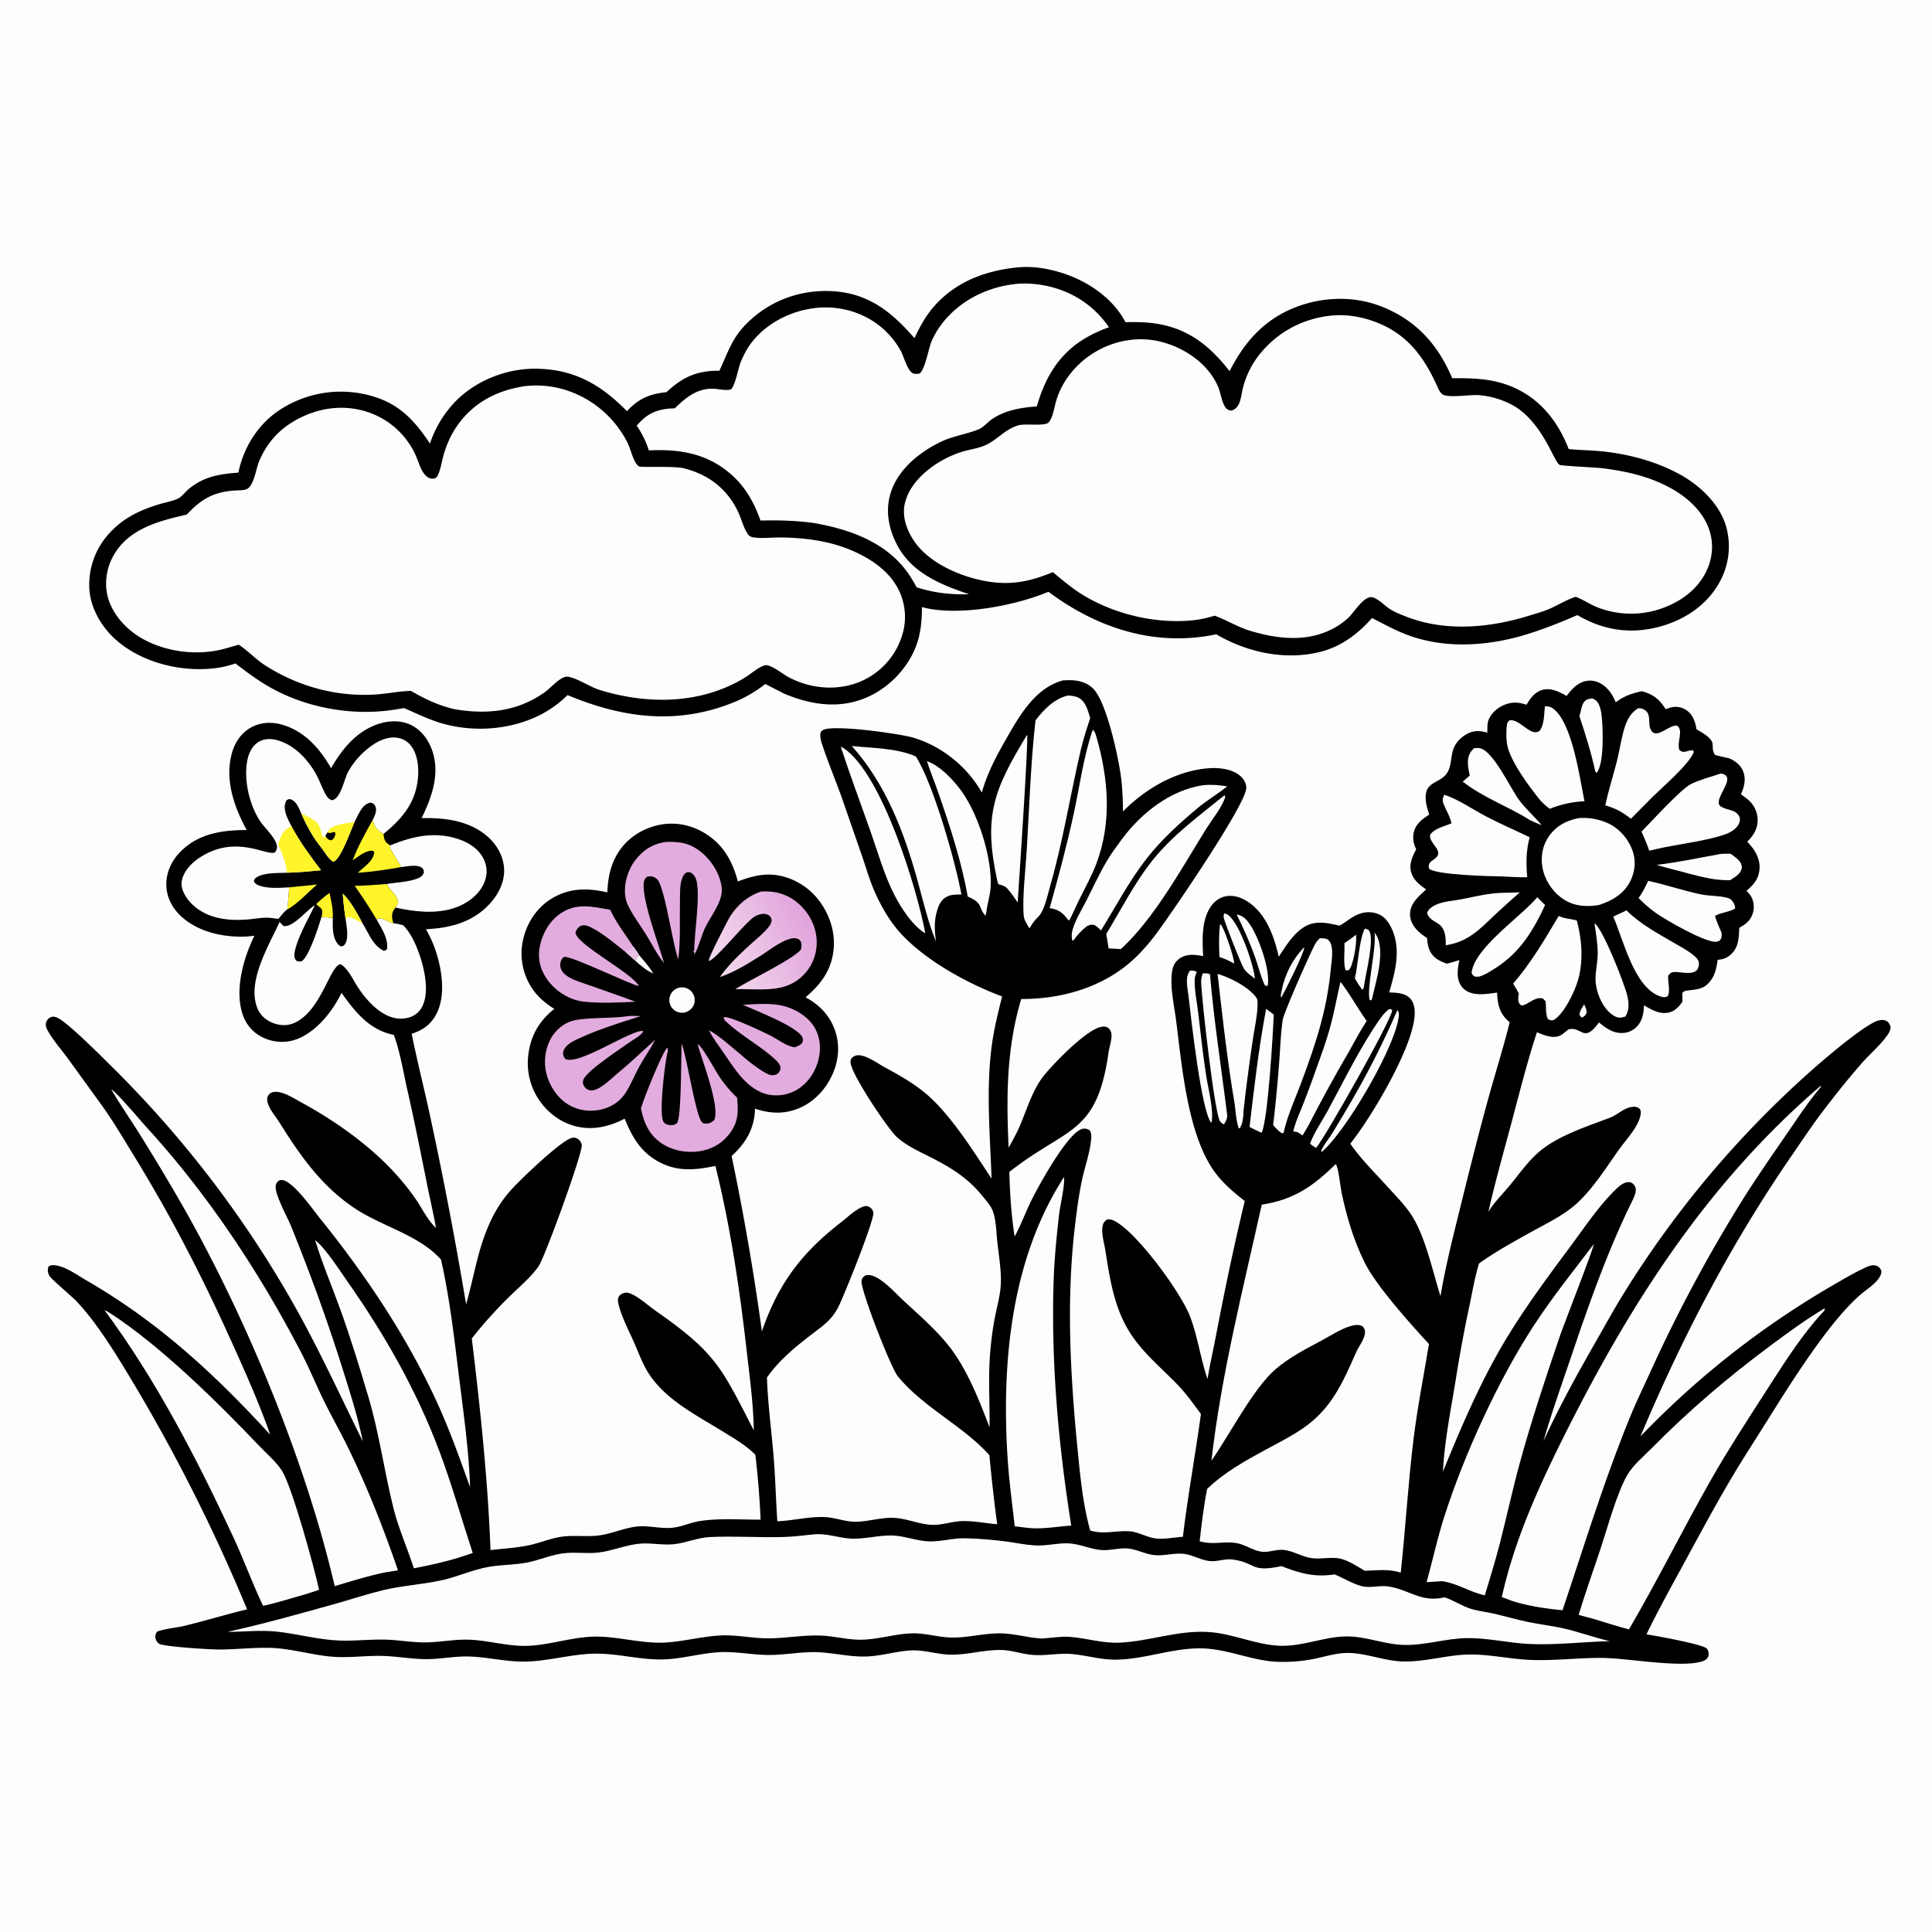 <svg version="1.1" xmlns="http://www.w3.org/2000/svg" style="display: block;" viewBox="0 0 2048 2048" width="1024" height="1024">
<defs>
	<linearGradient id="Gradient1" gradientUnits="userSpaceOnUse" x1="858.131" y1="976.091" x2="759.83" y2="1023.1">
		<stop class="stop0" offset="0" stop-opacity="1" stop-color="rgb(225,163,219)"/>
		<stop class="stop1" offset="1" stop-opacity="1" stop-color="rgb(243,218,238)"/>
	</linearGradient>
</defs>
<path transform="translate(0,0)" fill="rgb(253,253,253)" d="M 0 0 L 2048 0 L 2048 2048 L 0 2048 L 0 0 z"/>
<path transform="translate(0,0)" fill="rgb(0,0,0)" d="M 1126.74 721.248 A 198.354 198.354 0 0 1 1132.18 721.026 C 1141.83 720.785 1151.84 722.917 1158.85 730.016 C 1173.02 744.362 1185.31 801.795 1188.11 822.278 C 1189.84 834.922 1190.24 847.47 1190.39 860.203 C 1214.2 835.947 1247.5 816.61 1282 814.331 C 1293.06 813.601 1306.96 815.263 1315.37 823.073 C 1318.7 826.157 1321.28 830.741 1321.1 835.382 C 1320.41 853.639 1240.76 969.655 1226.32 988.94 A 213.398 213.398 0 0 1 1205.6 1013.13 C 1173.18 1045.48 1127.58 1059.09 1082.53 1059.01 C 1066.85 1111.58 1066.71 1162.31 1069.17 1216.54 C 1073.51 1208.89 1077.79 1201.19 1081.24 1193.09 C 1088.92 1175.04 1094.59 1154.84 1107.18 1139.41 C 1117 1127.37 1154.11 1088.41 1169.45 1088.25 C 1172.03 1088.22 1174.06 1088.69 1175.85 1090.68 C 1178.1 1093.19 1178.47 1096.8 1178.16 1100.02 C 1177.65 1105.34 1175.85 1110.56 1175.09 1115.87 C 1162.54 1203.84 1131.14 1193.98 1069.96 1242.32 C 1070.52 1264.94 1072 1288.41 1075.57 1310.77 C 1081.76 1299.41 1086.43 1286.89 1092.01 1275.19 C 1100.19 1258.05 1131.28 1201.6 1146.66 1196.87 C 1150.04 1195.83 1152.11 1196.53 1155.07 1198.02 C 1156.97 1200.97 1156.96 1203.99 1156.68 1207.4 C 1155.53 1221.49 1150.07 1236.49 1147.07 1250.41 C 1143.47 1267.14 1141.25 1284.75 1139.26 1301.76 C 1130.27 1378.85 1134.6 1458.39 1142.2 1535.44 C 1145.03 1564.09 1147.82 1594.69 1155.69 1622.44 C 1170.53 1626.8 1182.34 1622.34 1197.02 1623.22 C 1206.3 1623.78 1214.83 1629.16 1223.99 1630.66 C 1233.49 1632.22 1244.25 1629.53 1253.91 1629.08 C 1259.13 1585.6 1267.07 1542.37 1273.02 1498.95 C 1265.39 1488.49 1257.77 1477.75 1248.8 1468.4 C 1232.81 1451.72 1215.11 1437.24 1201.55 1418.26 C 1181.45 1390.11 1176.9 1358 1171.61 1324.87 C 1170.38 1317.23 1167.23 1307.01 1168.91 1299.31 C 1169.61 1296.09 1170.83 1294.63 1173.48 1292.79 C 1176.42 1292.29 1178.45 1292.79 1181.09 1294.08 C 1204.66 1305.65 1251.83 1369.95 1261.64 1395.85 C 1269.62 1416.94 1272.44 1439.35 1279.63 1460.54 L 1280.03 1461.7 C 1282.62 1446.01 1286.21 1430.37 1289.2 1414.75 C 1298.32 1367.21 1308.11 1320.21 1319.5 1273.17 C 1307.99 1264.1 1297.01 1254.96 1288.2 1243.11 C 1258.92 1203.74 1252.88 1130 1246.78 1082.14 C 1244.68 1065.66 1239.79 1045.18 1242.62 1028.87 C 1243.58 1023.4 1246.28 1018.67 1251.03 1015.64 C 1258.54 1010.84 1267.16 1011.92 1275.38 1013.58 C 1274.61 997.914 1273.68 979.346 1281.11 964.982 C 1284.59 958.235 1290.19 952.485 1297.69 950.476 C 1306.08 948.23 1314.68 950.786 1321.84 955.286 C 1341.92 967.905 1350.56 992.27 1355.52 1014.18 C 1362.79 1003.21 1370.85 989.855 1382.27 982.778 C 1394.5 975.202 1406.82 978.427 1419.85 981.172 C 1424.79 978.784 1429 975.151 1433.68 972.3 C 1441.32 967.647 1449.65 965.58 1458.47 968.032 C 1465.61 970.017 1470.34 975.001 1473.77 981.382 C 1485.94 1004.01 1479.37 1028.89 1472.57 1052.04 C 1479.24 1052.24 1486.64 1052.4 1492.36 1056.28 C 1496.9 1059.35 1498.73 1064.14 1499.42 1069.41 C 1503.66 1102.06 1452.96 1185.61 1431.37 1212.34 C 1442.9 1228.99 1457.78 1243.57 1471.34 1258.55 C 1479.8 1267.9 1489.14 1277.2 1496.06 1287.78 C 1510.96 1310.58 1518.73 1347.91 1526.98 1373.97 C 1532.46 1341.21 1540.79 1309 1548.72 1276.77 C 1558.46 1237.26 1568.29 1197.97 1579.25 1158.76 C 1586.26 1133.7 1594.05 1108.95 1600.35 1083.68 A 111.233 111.233 0 0 1 1598 1081.55 C 1589.19 1073.28 1587.39 1063.72 1587 1052.15 C 1579.31 1053.2 1570.89 1054.7 1563.15 1053.42 C 1557.36 1052.46 1552.05 1049.92 1548.76 1044.89 C 1543.44 1036.75 1545.21 1026.67 1547 1017.76 C 1542.65 1019.14 1538.21 1020.32 1533.82 1021.59 C 1529.17 1019.85 1524.74 1018.15 1520.96 1014.82 C 1514.89 1009.47 1513.18 1002.15 1512.79 994.378 C 1509.15 991.98 1505.74 989.568 1502.66 986.445 C 1497.73 981.436 1494.34 975.227 1494.74 968.031 C 1495.34 956.958 1504.29 949.846 1511.75 942.869 C 1505.31 938.189 1499.08 933.693 1496.31 925.839 C 1493.05 916.593 1497.11 908.283 1501.24 900.182 C 1498.36 894.623 1497.36 888.718 1498.63 882.54 C 1500.49 873.549 1507.75 868.194 1515.04 863.531 C 1512.67 856.004 1509.95 847.484 1511.93 839.552 C 1513.98 831.304 1522.35 829.237 1528.53 824.901 C 1538.18 818.128 1537.35 808.134 1539.55 797.875 C 1541.34 789.527 1546.27 783.446 1553.47 778.964 C 1560.63 774.504 1567.18 774.116 1575.12 776.242 L 1576.57 776.647 C 1576.82 772.731 1576.42 767.828 1577.62 764.084 C 1579.91 756.982 1586.53 750.944 1593.13 747.875 C 1601.83 743.824 1609.24 744.084 1618.14 747.079 C 1622.23 740.389 1626.51 733.937 1634.4 731.509 C 1643.84 728.603 1652.69 733.25 1660.7 737.741 C 1665.05 731.856 1670 726.158 1676.89 723.25 C 1682.66 720.811 1688.74 720.898 1694.48 723.401 C 1703.37 727.275 1709.3 735.784 1712.77 744.522 C 1721.4 737.82 1729.89 735.037 1740.36 732.701 C 1752.78 736.182 1758.77 741.023 1765.63 751.7 C 1768.15 750.863 1770.75 749.929 1773.39 749.507 C 1778.5 748.687 1784.29 750.203 1788.4 753.341 C 1794.82 758.241 1797.18 765.444 1798.33 773.102 C 1803.12 775.806 1814.04 781.811 1815.21 787.577 C 1815.84 790.628 1815.24 793.767 1816.28 796.785 C 1816.46 797.3 1817.48 799.668 1817.68 799.862 C 1819.06 801.196 1831.33 803.056 1834.22 804.393 C 1840.42 807.267 1845.85 811.939 1848.13 818.537 C 1850.94 826.658 1848.81 834.545 1845.43 842.021 C 1848.39 844.133 1851.54 846.234 1854.19 848.722 C 1859.75 853.934 1863.22 861.781 1863.19 869.399 C 1863.15 878.696 1858.57 885.963 1852.12 892.257 A 104.018 104.018 0 0 1 1855.23 895.651 C 1861.49 902.841 1865.96 911.747 1865.14 921.501 C 1864.28 931.676 1858.75 938.049 1851.36 944.313 C 1851.46 944.426 1851.56 944.54 1851.67 944.652 C 1853.04 946.129 1854.49 947.62 1855.63 949.295 C 1858.82 954.01 1859.87 960.964 1858.51 966.453 C 1856.32 975.294 1851.14 979.316 1843.68 983.559 C 1843.35 992.476 1843.2 1002.35 1836.99 1009.47 C 1832.46 1014.67 1827.6 1016.94 1820.81 1017.43 C 1819.41 1026.29 1818.15 1033.95 1812.09 1041.08 C 1805.67 1048.64 1798.95 1048.62 1790 1049.87 C 1786.76 1050.32 1785.3 1050.17 1783.26 1052.72 C 1783.44 1055.81 1783.41 1058.89 1783.42 1061.98 C 1779.68 1067.09 1775.82 1071.58 1769.43 1073.21 C 1759.67 1075.69 1750.81 1070.39 1742.69 1065.69 C 1742.31 1073.58 1741.47 1080.56 1736.27 1086.94 A 21.696 21.696 0 0 1 1721.02 1094.94 C 1710.44 1095.82 1702.65 1090.14 1694.96 1083.78 C 1678.63 1106.71 1676.79 1087.45 1662.55 1091.23 L 1659.05 1094.07 C 1657.36 1095.45 1655.68 1096.94 1653.66 1097.81 C 1645.73 1101.26 1636.58 1097.21 1629.18 1094.24 C 1618.8 1126.02 1610.61 1158.73 1601.99 1191.04 C 1593.68 1222.16 1584.89 1253.02 1577.79 1284.47 C 1579.83 1281.31 1581.95 1278.19 1584.31 1275.27 C 1589.58 1268.78 1595.37 1262.72 1600.68 1256.26 C 1611.28 1243.36 1621.07 1229.12 1634.28 1218.7 C 1654.29 1202.92 1683.05 1193.82 1706.68 1184.79 C 1715.26 1181.51 1721.54 1173.96 1731.14 1173.25 C 1734.52 1173 1736.2 1173.67 1738.66 1175.92 C 1739.29 1177.81 1739.47 1179.23 1739.17 1181.19 C 1737.21 1194.13 1724.03 1207.59 1716.56 1218.05 C 1703.03 1237.01 1690.27 1257.65 1673.43 1273.89 C 1659.49 1287.34 1640.57 1296.31 1623.75 1305.61 C 1604.63 1316.18 1585.75 1326.62 1567.89 1339.24 C 1563.48 1353.5 1560.91 1368.42 1557.92 1383.03 A 1454.97 1454.97 0 0 0 1542.96 1463.73 C 1537.72 1495.49 1531.27 1527.79 1529.56 1559.96 C 1548.15 1514.57 1567.84 1468.24 1592.68 1425.86 C 1614.27 1389.02 1639.74 1354.9 1665.13 1320.65 C 1679.89 1300.75 1696.48 1275.91 1714.64 1259.09 C 1717.93 1256.04 1722.91 1252.37 1727.71 1253.23 C 1730.39 1253.72 1732.01 1255.52 1733.23 1257.79 C 1735.72 1262.42 1731.61 1270.23 1729.45 1274.65 C 1703.72 1327.29 1684.74 1381.26 1665.99 1436.64 C 1655.75 1466.88 1644.96 1496.95 1636.11 1527.64 C 1652.92 1491.02 1672.38 1455.8 1692.39 1420.86 C 1701.94 1404.19 1711.12 1387.32 1721.28 1371.02 A 1066.32 1066.32 0 0 1 1911.72 1142.36 C 1928.96 1126.68 1967.4 1093.56 1986.4 1083.7 C 1990.12 1081.77 1995.1 1080.24 1999.16 1082.02 C 2001.92 1083.24 2002.82 1085.42 2004.05 1087.94 C 2004.22 1091.59 2002.92 1094.1 2000.89 1097.05 C 1993.69 1107.5 1982.84 1116.58 1974.38 1126.15 C 1959.98 1142.44 1946.25 1159.68 1933.07 1176.97 C 1920.79 1193.08 1909.56 1210.03 1898.09 1226.73 C 1834.1 1319.9 1782.73 1418.62 1738.91 1522.71 A 927.169 927.169 0 0 1 1939.9 1364.19 C 1952.11 1357.16 1964.73 1349.45 1977.54 1343.64 C 1981.51 1341.83 1985.84 1340.03 1990.11 1342.2 C 1992.55 1343.44 1993.44 1345.04 1994.43 1347.46 C 1994.29 1356.94 1980.68 1365.34 1973.98 1370.88 C 1939.92 1399 1897.48 1467.44 1873.43 1505.85 C 1860.58 1526.36 1847.3 1546.68 1834.99 1567.51 C 1817.21 1597.62 1800.55 1628.73 1783.84 1659.45 C 1770.65 1683.69 1757.35 1707.63 1745.33 1732.48 C 1753.85 1733.77 1804.33 1742.79 1809.15 1747.43 C 1811.45 1749.65 1811.26 1753.05 1810.97 1755.92 C 1809.18 1758.91 1807.47 1760.14 1804.23 1761.17 C 1781.69 1768.29 1725.19 1757.7 1698.64 1757.46 C 1672.74 1757.24 1646.89 1760.76 1620.97 1759.51 C 1600.73 1758.53 1580.8 1754.07 1560.53 1753.84 C 1536.03 1753.55 1512.75 1761.59 1488.01 1761.24 C 1466.62 1760.95 1446.02 1751.1 1425.02 1752.31 C 1414.73 1752.9 1404.54 1756.04 1394.48 1758.15 A 165.904 165.904 0 0 1 1353.9 1761.56 C 1326.76 1760.41 1301.32 1747.87 1273.79 1747.33 C 1242.82 1746.73 1213.26 1759.16 1182.18 1759.31 C 1165.71 1759.39 1150.37 1754.22 1134.15 1753.23 C 1120.54 1752.4 1107.05 1755.55 1093.29 1754.16 C 1082.65 1753.08 1072.1 1749.28 1061.43 1749.07 C 1043.76 1748.71 1026.44 1754.02 1008.74 1754.03 C 993.967 1754.04 979.713 1748.59 964.862 1749.55 C 949.024 1750.57 933.779 1755.55 917.755 1755.97 C 898.954 1756.47 880.656 1751.25 861.948 1751.31 C 845.769 1751.36 829.748 1754.58 813.458 1754.33 C 796.253 1754.06 779.068 1750.37 761.862 1751.42 C 741.25 1752.69 721.342 1758.99 700.529 1759.09 C 676.427 1759.21 652.856 1752.28 628.776 1752.98 C 603.56 1753.71 579.248 1761.51 553.773 1761.35 C 534.211 1761.22 515.302 1756.28 495.889 1755.93 C 481.958 1755.67 468.15 1758.5 454.249 1758.74 C 437.505 1759.04 420.844 1755.61 404.127 1755.31 C 387.398 1755.01 370.928 1757.42 354.122 1756.3 C 331.343 1754.79 309.204 1747.43 286.522 1746.81 C 268.279 1746.32 250.228 1748.54 232.038 1748.57 C 224.006 1748.59 173.412 1745.65 168.673 1742.43 C 166.607 1741.03 165.207 1738.72 164.788 1736.27 C 164.326 1733.56 165.155 1731.84 166.495 1729.59 C 175.874 1726.2 186.326 1725.71 196.024 1723.35 C 218.096 1717.97 239.808 1711.26 261.948 1706.02 A 1851.51 1851.51 0 0 0 122.627 1435.35 C 110.336 1416.07 96.959 1396.35 81.319 1379.63 C 76.345 1374.32 53.627 1355.45 52.047 1351.95 C 50.515 1348.56 50.259 1346.11 51.399 1342.67 C 53.286 1341.29 54.719 1341.03 57.003 1341.13 C 68.289 1341.63 81.841 1351.65 91.607 1357.28 C 167.476 1401.07 227.528 1456.46 286.477 1520.87 C 273.464 1484.01 257.092 1447.82 240.88 1412.26 C 211.478 1347.77 179.656 1286.43 142.524 1226.03 C 131.595 1208.25 120.85 1189.88 108.759 1172.88 L 71.368 1121.25 C 64.437 1111.83 55.851 1102.24 50.314 1091.95 C 49.072 1089.64 48.252 1087.1 48.739 1084.45 C 49.208 1081.9 50.991 1079.75 53.258 1078.53 C 55.55 1077.3 57.778 1077.65 60.096 1078.52 C 70.139 1082.31 105.329 1117.6 114.885 1127.1 A 1150.15 1150.15 0 0 1 314.258 1387.86 C 339.583 1433.36 361.476 1481.18 384.541 1527.87 C 379.536 1502.58 371.435 1477.42 363.717 1452.83 C 347.423 1400.91 329.05 1350.44 308.626 1300 C 304.969 1290.97 290.958 1265.71 292.266 1256.99 C 292.67 1254.29 294.036 1252.6 296.25 1251.11 C 298.629 1250.76 300.232 1250.77 302.447 1251.85 C 314.796 1257.85 330.733 1281.02 339.621 1292.04 C 388.577 1352.76 432.993 1419.36 465.088 1490.61 C 477.695 1518.6 487.899 1547.6 498.333 1576.44 C 497.011 1537.69 491.429 1498.45 486.645 1460 C 481.47 1418.42 476.751 1376.1 467.489 1335.19 C 444.788 1309.63 405.816 1300.26 377.437 1281.76 C 341.311 1258.21 318.608 1225.61 296.215 1189.88 C 292.183 1183.44 284.417 1174.72 283.372 1167.12 C 283 1164.42 283.333 1162.16 285.251 1160.07 C 287.096 1158.06 289.842 1157.34 292.485 1157.39 C 301.263 1157.58 310.804 1163.88 318.396 1168.02 C 356.855 1188.97 396.634 1217.14 425.026 1250.79 A 243.271 243.271 0 0 1 441.168 1271.8 C 447.439 1281.13 453.498 1293.46 461.559 1301.07 C 461.773 1301.28 461.997 1301.47 462.216 1301.67 C 459.423 1286.1 455.742 1270.63 452.631 1255.12 C 446.055 1222.32 439.601 1189.59 432.164 1156.97 C 427.695 1137.37 424.41 1115.89 417.482 1097.04 C 391.665 1091.91 376.544 1072.87 362.04 1052.46 C 352.673 1071.57 337.082 1091.66 317.166 1100.55 A 45.671 45.671 0 0 1 280.594 1100.63 A 40.863 40.863 0 0 1 257.609 1076.35 C 248.144 1050.13 258.044 1015.78 269.686 991.872 A 83.629 83.629 0 0 1 261.769 992.703 C 237.8 994.013 210.724 988.306 192.487 971.762 C 183.028 963.181 176.714 951.721 176.32 938.795 C 175.908 925.255 181.644 912.675 191.03 903.107 C 210.338 883.423 235.303 879.985 261.527 879.848 C 248.42 855.795 238.692 828.496 245.175 800.872 C 247.989 788.879 254.408 778.004 265.236 771.652 C 275.438 765.667 287.374 764.92 298.634 768.086 C 322.59 774.823 339.126 793.412 350.929 814.34 C 362.115 794.857 376.467 776.858 397.978 768.539 C 409.855 763.946 423.617 762.773 435.378 768.394 C 446.676 773.792 454.376 784.374 458.303 796.046 C 466.571 820.618 457.679 845.153 446.915 867.273 C 470.978 866.674 496.202 869.715 515.461 885.583 C 525.901 894.186 533.395 906.571 534.312 920.246 C 535.264 934.429 528.632 947.666 519.268 957.906 C 501.328 977.524 477.28 983.876 451.571 984.978 C 455.522 992.219 458.993 999.412 461.632 1007.24 C 468.42 1027.38 472.819 1054.95 462.666 1074.69 C 456.832 1086.04 448.218 1092.06 436.417 1095.81 C 442.165 1124.71 449.507 1153.23 455.709 1182.02 A 4291.23 4291.23 0 0 1 494.076 1382.57 C 502.998 1351.97 506.44 1322.82 520.774 1292.9 A 136.073 136.073 0 0 1 538.997 1264.49 C 548.36 1253.21 593.414 1210.18 605.506 1206.42 C 608.023 1205.64 610.259 1205.74 612.498 1207.28 C 614.542 1208.69 616.326 1211.14 616.685 1213.65 C 617.886 1222.03 577.393 1333.19 570.839 1342.45 C 562.21 1354.64 549.874 1364.61 539.336 1375.1 A 466.092 466.092 0 0 0 500.116 1418.81 C 509.099 1493.06 517.135 1568.44 519.967 1643.18 C 533.375 1641.54 547.096 1640.91 560.324 1638.12 C 571.866 1635.68 582.892 1630.94 594.562 1629.1 C 607.545 1627.05 620.893 1629.28 633.944 1627.76 C 647.592 1626.17 660.358 1620.12 673.926 1618.33 C 686.526 1616.68 698.895 1620.49 711.468 1619.59 C 721.972 1618.84 731.706 1613.95 742.055 1612.36 C 762.66 1609.19 785.4 1610.95 806.259 1610.9 A 910.388 910.388 0 0 0 800.704 1542.14 C 791.127 1532.36 778.986 1525.33 767.42 1518.17 C 739.043 1500.61 704.112 1483.36 686.342 1453.86 C 680.889 1444.81 677.016 1434.42 672.831 1424.72 C 666.987 1411.18 658.875 1396.33 655.577 1382.05 C 654.829 1378.81 654.542 1375.89 656.915 1373.22 C 658.8 1371.1 662.882 1369.82 665.649 1370.42 C 674.358 1372.31 686.961 1383.87 694.511 1389.14 C 759.121 1434.3 764.607 1449.22 799.069 1516.3 C 798.621 1488.19 794.715 1460.04 791.549 1432.14 C 784.069 1366.23 774.299 1300.4 758.366 1235.95 C 739.728 1239.78 721.872 1242.09 703.898 1234.25 C 681.374 1224.42 670.975 1207.72 662.2 1185.81 C 649.001 1192.74 634.711 1196.85 619.709 1195.51 C 602.318 1193.95 586.443 1184.86 575.473 1171.39 A 69.783 69.783 0 0 1 559.903 1119.33 C 562.175 1098.4 571.201 1082.53 587.585 1069.46 C 578.144 1063.52 569.972 1056.76 563.819 1047.36 A 66.351 66.351 0 0 1 554.602 995.744 C 558.487 978.371 568.896 962.377 584.127 952.936 C 603.282 941.063 622.516 941.103 643.821 945.961 C 644.303 931.99 646.77 918.615 653.729 906.349 C 662.542 890.816 677.46 880.055 694.622 875.423 C 712.247 870.665 730.314 873.34 746.009 882.585 C 766.163 894.458 776.372 912.205 782.104 934.366 C 793.979 929.965 805.58 926.377 818.4 927.196 C 836.374 928.344 853.7 937.566 865.375 951.153 C 878.142 966.011 885.38 985.727 883.734 1005.36 C 881.85 1027.84 870.614 1042.91 853.929 1057.2 C 865.662 1063.47 875.525 1072.31 881.675 1084.24 C 889.339 1099.11 890.36 1115.6 885.276 1131.47 C 879.68 1148.93 867.158 1164.94 850.546 1173.1 C 833.844 1181.3 817.765 1181.02 800.353 1175.26 C 800.328 1175.89 800.309 1176.51 800.277 1177.13 C 799.24 1197.3 790.149 1212.14 775.533 1225.46 A 2698.82 2698.82 0 0 1 807.629 1411.13 L 810.445 1403.46 C 827.789 1356.86 852.391 1326.04 891.482 1295.73 C 898.439 1290.34 905.936 1282.91 913.99 1279.46 C 916.461 1278.4 918.792 1278.03 921.292 1279.33 C 923.453 1280.46 925.294 1282.75 925.798 1285.17 C 927.323 1292.49 895.167 1372.21 889.145 1384.45 C 886.873 1389.06 884.22 1393.37 880.778 1397.23 C 874.325 1404.45 866.094 1410.07 858.466 1415.97 C 841.383 1429.17 825.541 1442.47 812.988 1460.22 C 813.953 1488.11 817.746 1516.33 820.061 1544.18 C 821.956 1566.99 822.441 1589.79 824 1612.6 C 840.687 1611.94 857.089 1607.57 873.859 1608.16 C 885.482 1608.58 896.496 1613.5 908.277 1613.11 C 921.667 1612.68 934.488 1608.3 948.038 1609.04 C 961.603 1609.78 974.431 1615.85 988.008 1616.4 C 998.082 1616.8 1007.97 1613.14 1018.02 1612.53 C 1030.83 1611.76 1044.25 1614.77 1057.07 1615.73 A 1803.12 1803.12 0 0 1 1048.8 1542.52 C 1020.29 1510.89 978.782 1492.04 951.646 1458.84 C 944.442 1450.03 911.57 1366.19 913.293 1357.49 C 913.761 1355.13 915.11 1353.14 917.372 1352.15 C 920.341 1350.85 924.27 1351.95 927.074 1353.19 C 938.332 1358.19 949.208 1370.84 958.217 1379.16 C 974.356 1394.08 991.346 1408.73 1005.13 1425.92 C 1024.91 1450.6 1037.72 1483.63 1048.97 1512.96 C 1049.31 1487.31 1047.5 1461.51 1049.48 1435.89 C 1050.49 1422.9 1052.08 1409.75 1054.55 1396.96 C 1056.72 1385.72 1060.1 1374.03 1060.82 1362.6 C 1061.75 1347.77 1058.88 1331.9 1057.27 1317.15 C 1056.2 1307.36 1056.08 1296.45 1053.45 1286.99 C 1053.31 1286.49 1053.14 1285.99 1053 1285.49 C 1051.08 1278.92 1046.1 1273.58 1041.87 1268.34 C 1024.41 1246.74 1005.17 1236 980.67 1223.8 C 970.303 1218.64 959.553 1213.27 950.85 1205.48 C 941.364 1196.98 901.157 1137.2 901.57 1125.56 C 901.661 1122.99 902.407 1121.78 904.476 1120.25 C 906.841 1118.51 909.845 1118.34 912.644 1118.84 C 921.198 1120.35 930.924 1127.65 938.697 1131.86 C 953.308 1139.78 967.851 1148.02 980.705 1158.64 C 1006.88 1180.27 1032.19 1220.71 1051.09 1249.45 C 1049.49 1203.03 1045.22 1156.02 1051.15 1109.7 C 1053.46 1091.65 1057.86 1073.88 1062.31 1056.26 C 1026.21 1042.95 981.026 1018.15 954.864 989.508 C 943.516 977.082 934.648 961.842 927.756 946.558 C 922.253 934.354 918.436 920.979 914.103 908.306 L 894.29 851.173 C 887.232 830.386 878.406 810.159 871.58 789.341 C 870.489 786.015 869.348 782.261 869.619 778.719 C 869.795 776.421 870.063 775.504 871.97 774.124 C 881.167 767.472 953.626 777.686 968.216 781.993 C 998.16 790.832 1025.58 812.907 1040.75 840.191 C 1046.05 820.983 1055.49 802.781 1065.33 785.518 C 1079.91 759.95 1096.48 729.56 1126.74 721.248 z"/>
<path transform="translate(0,0)" fill="rgb(253,253,253)" d="M 863.539 1626.41 C 876.623 1625.38 887.914 1629.94 900.676 1630.88 C 915.976 1632.01 930.837 1627.18 946.071 1627.7 C 959.034 1628.14 971.432 1633.4 984.444 1633.92 C 997.365 1634.42 1009.86 1630.35 1022.7 1630.62 C 1036.99 1630.92 1052.88 1632.22 1067.01 1634.12 C 1076.87 1635.45 1086.62 1637.52 1096.57 1638.18 C 1108.42 1638.98 1120.31 1635.63 1132.18 1636.01 C 1144.42 1636.4 1155.58 1642.21 1167.72 1643.13 C 1176.97 1643.83 1186.15 1640.63 1195.43 1641.45 C 1205.12 1642.31 1214.11 1647.56 1224.01 1648.52 C 1234.94 1649.57 1245.92 1645.45 1256.94 1647.44 C 1265.55 1649 1273.28 1653.73 1282.12 1654.78 C 1290.17 1655.74 1298.33 1652.07 1306.37 1653.11 C 1331.86 1656.38 1324.89 1667.33 1358.4 1660.16 C 1378.23 1667.92 1393.44 1672.19 1414.76 1668.94 C 1424.13 1672.73 1433.02 1678.49 1442.78 1681.2 C 1452.4 1683.87 1461.37 1680.36 1470.89 1681.61 C 1493.91 1684.65 1505.49 1699.18 1531.37 1693.23 C 1541.06 1696.43 1549.59 1702.5 1559.31 1705.44 C 1567.08 1707.8 1575.46 1708.71 1583.4 1710.51 C 1595.79 1713.32 1607.97 1716.95 1620.43 1719.5 C 1631.96 1721.86 1643.69 1723.24 1655.2 1725.67 C 1672.46 1729.33 1689.18 1735.8 1706.48 1739.65 C 1678.25 1740.42 1649.95 1743.93 1621.72 1742.72 C 1599.45 1741.76 1577.77 1736.23 1555.38 1736.47 C 1532.68 1736.7 1511.06 1744.24 1488.2 1743.69 C 1467.49 1743.19 1447.87 1734.5 1427.39 1734.66 C 1403.9 1734.85 1381.57 1745.19 1357.82 1744.61 C 1331.83 1743.98 1307.12 1731.59 1280.93 1729.98 C 1248.46 1727.99 1219.08 1739.72 1187.25 1741.27 C 1168.55 1742.17 1152.17 1736.53 1133.92 1735.13 C 1124.37 1734.4 1114.01 1736.38 1104.38 1736.89 C 1089.19 1736.17 1074.59 1731.35 1059.35 1731.38 C 1042.04 1731.42 1025 1736.39 1007.63 1735.87 C 993.891 1735.46 980.459 1730.96 966.63 1731.39 C 948.171 1731.97 930.468 1738.14 911.869 1738.18 C 898.121 1738.2 884.543 1734.4 870.811 1733.78 C 851.672 1732.93 833.026 1736.73 813.999 1736.74 C 798.275 1736.75 782.597 1733.22 766.894 1733.54 C 744.624 1734 723.082 1740.98 700.723 1741.32 C 676.685 1741.68 653.245 1734.29 629.319 1734.88 C 604.537 1735.48 580.617 1744.68 555.771 1744.71 C 536.28 1744.74 517.271 1738.91 497.846 1738.13 C 482.747 1737.52 468.017 1740.6 452.983 1741.01 C 438.402 1741.4 423.671 1738.51 409.065 1738.07 C 392.679 1737.57 376.288 1739.66 359.913 1739.06 C 337.558 1738.24 315.62 1731.99 293.397 1729.58 C 275.996 1727.7 258.58 1729.84 241.147 1729.86 C 279.718 1721.29 318.325 1710.54 356.365 1699.83 C 372.813 1695.2 389.134 1689.74 405.742 1685.73 C 426.301 1680.77 447.504 1679.69 468.131 1675.17 C 484.876 1671.49 500.775 1664.05 517.629 1661.02 C 531.03 1658.61 544.845 1658.98 558.285 1656.44 C 570.878 1654.06 582.829 1648.72 595.497 1646.78 C 608.566 1644.77 621.946 1647.33 635.046 1645.67 C 649.789 1643.8 663.894 1637.52 678.601 1636.31 C 690.329 1635.35 702.107 1638.11 713.992 1636.96 C 727.038 1635.69 739.252 1629.95 752.485 1629.33 C 778.239 1628.12 804.09 1629.99 829.829 1629.31 C 841.057 1629.01 852.366 1627.55 863.539 1626.41 z"/>
<path transform="translate(0,0)" fill="rgb(253,253,253)" d="M 1415.97 1234 C 1418.8 1237.39 1420.9 1258.33 1422.11 1264.05 C 1427.55 1289.94 1434.7 1314.09 1446.39 1337.95 C 1458.73 1363.14 1494.71 1402.87 1514.74 1424.73 C 1509.18 1458.54 1502.41 1492.52 1498.28 1526.51 C 1492.6 1573.27 1489.88 1620.23 1484.87 1667.01 C 1471.48 1662.9 1460.25 1664.69 1446.66 1665.08 C 1438.78 1660.54 1430.63 1654.89 1421.8 1652.48 C 1412.37 1649.91 1400.45 1653.12 1390.29 1651.7 C 1379.69 1650.22 1370.07 1643.38 1359.3 1642.89 C 1351.73 1642.54 1344.32 1646.05 1336.69 1644.81 C 1327.27 1643.27 1319.23 1636.84 1309.54 1635.52 C 1295.84 1633.66 1287.37 1637.93 1271.69 1633.87 C 1273.81 1615.25 1275.94 1596.64 1279.63 1578.26 C 1298.27 1560.47 1320.13 1548.41 1342.57 1536.22 C 1355.89 1529.13 1369.35 1522.24 1381.79 1513.64 C 1411.61 1493.03 1423.42 1465.43 1437.62 1433.34 C 1440.4 1427.06 1445.87 1420.56 1446.86 1413.71 C 1447.33 1410.45 1446.58 1408.68 1444.67 1406.12 C 1441.88 1404.49 1439.39 1404.22 1436.25 1404.69 C 1424.48 1406.47 1411.5 1415.4 1400.87 1421.05 C 1384.15 1429.94 1366.3 1439.13 1351.94 1451.58 C 1328.36 1472.03 1303.06 1521.46 1284.17 1548.38 C 1294.58 1457.11 1317.65 1366.58 1337.5 1277 C 1371.55 1271.68 1391.44 1257.84 1415.97 1234 z"/>
<path transform="translate(0,0)" fill="rgb(253,253,253)" d="M 1929.92 1151.12 C 1930.34 1152.43 1930.47 1151.85 1929.62 1152.86 C 1920.34 1163.92 1912.18 1175.43 1904.07 1187.34 C 1885.1 1215.23 1865.61 1242.6 1847.62 1271.17 A 1577.91 1577.91 0 0 0 1749.05 1455.18 C 1742.07 1470.44 1734.69 1485.63 1728.32 1501.15 C 1700.67 1568.6 1679.53 1637.93 1656.33 1706.93 C 1638.16 1705.11 1620.75 1702.63 1603.28 1697.17 L 1592.01 1692.95 C 1605.96 1629.52 1634.03 1569.56 1663.16 1511.96 C 1732.13 1375.64 1813.01 1251.28 1929.92 1151.12 z"/>
<path transform="translate(0,0)" fill="rgb(253,253,253)" d="M 117.961 1154.77 C 123.706 1157.9 149.086 1188.1 155.677 1195.31 C 220.778 1266.54 275.45 1349.32 319.812 1434.9 C 328.56 1451.77 335.632 1469.45 344.103 1486.46 C 352.809 1503.95 362.47 1520.9 370.923 1538.53 C 390.762 1579.9 406.941 1621.25 421.857 1664.57 L 407.314 1667 C 389.544 1670.75 372.18 1676.19 354.794 1681.38 C 324.463 1550.69 262.838 1401.42 197.269 1284.67 A 2301.62 2301.62 0 0 0 146.019 1199.01 C 136.731 1184.25 126.686 1169.87 117.961 1154.77 z"/>
<path transform="translate(0,0)" fill="rgb(253,253,253)" d="M 1933.95 1387 L 1934.24 1387.29 C 1934.54 1389.66 1932.34 1390.89 1930.76 1392.63 C 1910.54 1414.98 1892.96 1442.09 1876.68 1467.48 C 1854.91 1501.43 1832.61 1535.28 1812.71 1570.38 C 1783.32 1622.23 1756.84 1675.86 1726.72 1727.24 C 1713.68 1723.77 1700.76 1719.59 1687.83 1715.7 C 1683.01 1714.57 1678.21 1713.12 1673.42 1711.83 C 1680.71 1687.58 1689.43 1663.66 1697.33 1639.59 C 1704.41 1618.02 1714.1 1582.67 1724.73 1564.02 C 1730.84 1553.3 1742.45 1543.67 1751.1 1534.92 C 1790.31 1495.22 1832.02 1459.63 1876.81 1426.38 C 1895.22 1412.72 1914.24 1398.7 1933.95 1387 z"/>
<path transform="translate(0,0)" fill="rgb(253,253,253)" d="M 304.548 964.01 C 301.152 966.06 297.873 971.08 295.089 974.101 C 292.914 973.788 290.728 973.548 288.555 973.234 C 280.54 972.074 273.577 973.567 265.607 974.381 C 251.355 975.836 236.014 975.469 222.473 970.349 C 210.636 965.874 199.25 956.966 194.223 945.067 C 191.78 939.283 191.9 933.874 194.437 928.156 C 198.286 919.482 205.452 912.866 213.42 907.958 C 250.921 884.857 282.124 907.342 291.282 903.674 C 292.553 902.09 293.118 901.166 293.52 899.113 C 295.113 890.99 280.844 877.934 276.297 871.28 C 264.338 853.781 258.015 826.422 262.275 805.542 C 263.814 797.999 267.27 790.709 274.032 786.561 C 279.888 782.968 286.888 782.759 293.394 784.488 C 312.551 789.579 327.552 806.069 336.326 823.122 C 339.656 829.593 341.953 836.682 345.716 842.916 C 347.427 845.751 348.944 847.43 352.271 848.287 C 361.665 845.846 364.776 825.702 369.239 817.762 A 86.249 86.249 0 0 1 387.28 795.71 C 396.088 788.081 407.779 780.693 419.897 781.891 C 426.106 782.506 431.512 785.399 435.425 790.271 C 442.828 799.492 444.107 813.589 443.005 825.037 C 440.468 851.401 426.083 868.028 406.473 884.065 C 400.102 879.806 396.913 876.874 394.962 869.33 C 397.175 864.663 400.177 859.551 397.653 854.335 C 396.458 851.865 395.312 851.568 392.941 850.762 C 388.77 851.455 385.672 854.029 383.318 857.483 C 380.413 861.745 378.167 866.736 375.805 871.326 C 372.347 879.253 360.997 910.807 353.995 913.118 C 353.099 913.414 352.98 913.311 352.167 912.772 C 348.198 910.146 344.045 903.106 341.202 899.257 C 331.923 888.106 325.116 875.434 319.289 862.221 C 317.035 857.174 314.431 849.931 308.933 847.612 C 306.649 846.648 305.934 847.14 303.938 848.16 C 301.448 852.045 301.47 855.834 302.39 860.267 C 303.498 865.602 306.632 871.038 309.033 875.955 C 318.017 892.782 328.801 907.359 340.281 922.488 C 328.289 923.7 316.321 924.857 304.261 925.106 C 295.003 925.619 277.33 924.669 270.378 931.357 C 269.241 932.451 269.434 933.091 269.216 934.545 C 271.277 937.845 274.819 938.988 278.461 939.816 C 287.292 941.823 297.517 941.153 306.51 940.595 C 305.991 948.417 305.503 956.226 304.548 964.01 z"/>
<path transform="translate(0,0)" fill="rgb(255,244,41)" d="M 294.898 894.897 C 295.937 891.922 296.918 888.812 298.228 885.945 C 300.668 880.608 303.648 878.062 309.033 875.955 C 318.017 892.782 328.801 907.359 340.281 922.488 C 328.289 923.7 316.321 924.857 304.261 925.106 C 303.343 914.672 298.977 904.426 294.898 894.897 z"/>
<path transform="translate(0,0)" fill="rgb(255,244,41)" d="M 346.982 882.517 C 347.608 881.341 348.302 879.785 349.241 878.831 C 353.762 874.241 369.449 872.107 375.805 871.326 C 372.347 879.253 360.997 910.807 353.995 913.118 C 353.099 913.414 352.98 913.311 352.167 912.772 C 348.198 910.146 344.045 903.106 341.202 899.257 C 342.004 895.47 342.041 891.468 342.282 887.61 L 344.031 887.33 L 344.977 885.919 L 346.982 882.517 z"/>
<path transform="translate(0,0)" fill="rgb(0,0,0)" d="M 346.982 882.517 C 347.401 882.628 347.812 882.774 348.238 882.85 C 350.453 883.243 351.728 882.666 353.806 881.988 L 355.435 882.554 C 355.61 884.926 355.101 887.124 353.461 889.035 C 352.661 889.967 352.214 890.16 351.261 890.745 C 348.565 890.345 347.885 889.999 346.03 887.778 C 345.527 887.176 345.296 886.599 344.977 885.919 L 346.982 882.517 z"/>
<path transform="translate(0,0)" fill="rgb(255,244,41)" d="M 319.289 862.221 C 326.414 865.942 336.197 868.971 339.041 877.26 C 340.222 880.705 340.78 884.271 342.282 887.61 C 342.041 891.468 342.004 895.47 341.202 899.257 C 331.923 888.106 325.116 875.434 319.289 862.221 z"/>
<path transform="translate(0,0)" fill="rgb(253,253,253)" d="M 110.745 1388.81 C 112.949 1389.71 114.861 1390.76 116.86 1392.06 C 170.607 1427.06 230.515 1486.23 274.928 1532.87 C 282.464 1540.78 293.675 1550.41 299.243 1559.63 C 310.075 1577.58 333.746 1663.94 338.215 1685.27 L 325.607 1689.42 C 310.109 1693.86 294.67 1698.75 278.937 1702.29 C 267.697 1679.01 258.809 1654.26 247.91 1630.69 C 209.658 1547.98 165.135 1462.09 110.745 1388.81 z"/>
<path transform="translate(0,0)" fill="rgb(253,253,253)" d="M 1689.41 1318.93 C 1689.74 1322.43 1657.7 1404.07 1653.78 1415.59 C 1638.47 1460.47 1623.67 1504.83 1611.1 1550.61 C 1603.26 1579.19 1597.08 1608.21 1589.68 1636.91 C 1584.99 1655.11 1579.36 1673.11 1573.98 1691.12 C 1573.87 1691.09 1573.75 1691.05 1573.63 1691.03 C 1557.85 1687.62 1545.07 1678.43 1528.74 1676.1 L 1512.27 1677.16 C 1518.65 1654.26 1523.52 1631.16 1530.77 1608.44 C 1551.93 1542.1 1588.54 1462.07 1626.65 1404 C 1646.07 1374.42 1668 1347.03 1689.41 1318.93 z"/>
<path transform="translate(0,0)" fill="rgb(253,253,253)" d="M 334.082 1314.65 C 344.553 1322.41 360.989 1348 368.956 1359.37 C 407.852 1414.84 441.552 1474.05 465.478 1537.59 C 478.943 1573.34 489.239 1609.98 501.121 1646.26 L 488.26 1650.5 C 471.894 1655.69 455.5 1659.22 438.677 1662.49 C 431.995 1641.32 422.504 1620.46 417.136 1599 C 407.374 1559.98 402.135 1520.05 390.674 1481.35 C 381.429 1450.13 371.837 1418.83 360.802 1388.19 C 351.986 1363.72 341.598 1339.55 334.082 1314.65 z"/>
<path transform="translate(0,0)" fill="rgb(253,253,253)" d="M 1127.87 1247.77 C 1129.04 1255.75 1123.8 1277.81 1122.66 1287.63 C 1119.99 1310.63 1117.68 1334.27 1116.91 1357.43 C 1114.04 1444.2 1121.99 1531.63 1135.56 1617.23 C 1120.08 1618.12 1105.14 1621.32 1089.58 1619.61 A 608 608 0 0 1 1075.66 1617.92 C 1073.03 1594.36 1069.78 1570.96 1068.21 1547.28 C 1061.5 1445.79 1071.35 1335.3 1127.87 1247.77 z"/>
<path transform="translate(0,0)" fill="rgb(253,253,253)" d="M 363.292 947.309 C 372.227 955.65 378.623 968.409 384.489 979.074 C 390.878 989.304 395.494 1002.76 407.161 1008.01 L 410.237 1006.39 C 411.859 994.953 404.62 984.381 399.258 974.834 C 401.085 973.697 401.498 973.155 403.726 973.606 C 408.362 974.545 412.382 977.923 417.077 978.683 C 420.53 978.978 423.952 979.971 427.329 980.746 C 435.455 988.935 440.734 1000.8 444.511 1011.56 C 449.967 1027.08 455.464 1051.81 447.472 1067.24 C 444.629 1072.74 439.882 1076.65 433.965 1078.45 C 411.003 1085.43 391.163 1064.2 379.678 1047.01 C 374.712 1039.57 368.909 1026.41 361.046 1022.1 C 349.666 1023.39 340.594 1071.75 311.937 1084.36 C 304.084 1087.82 295.922 1087.2 288.132 1083.89 C 280.956 1080.85 275.259 1075.3 272.514 1067.95 C 261.909 1039.56 285.145 1002.1 296.343 977.327 C 297.785 978.724 299.123 980.16 300.488 981.63 C 310.788 983.151 324.33 965.596 332.967 960.095 C 333.261 959.907 333.562 959.729 333.86 959.546 C 327.28 972.886 313.736 997.016 312.102 1011.07 C 311.741 1014.17 312.277 1016 314.138 1018.44 C 316.426 1019.36 317.456 1019.4 319.869 1018.93 C 327.836 1013.52 337.763 981.988 340.784 972 A 346.297 346.297 0 0 1 352.743 973.065 C 352.793 982.358 351.936 993.963 358.74 1001.38 C 359.631 1002.35 360.565 1002.82 361.775 1003.28 C 364.24 1002.71 364.716 1002.44 366.104 1000.08 C 369.855 993.714 367.265 981.85 366.5 974.741 C 364.989 965.597 364.068 956.534 363.292 947.309 z"/>
<path transform="translate(0,0)" fill="rgb(255,244,41)" d="M 363.292 947.309 C 372.227 955.65 378.623 968.409 384.489 979.074 A 370.182 370.182 0 0 0 377.082 974.931 C 374.051 973.294 370.947 971.472 367.413 972.528 L 366.5 974.741 C 364.989 965.597 364.068 956.534 363.292 947.309 z"/>
<path transform="translate(0,0)" fill="rgb(253,253,253)" d="M 1132.16 737.27 C 1135.83 737.543 1139.89 737.859 1143.2 739.59 C 1151.16 743.745 1153.23 753.41 1155.67 761.288 C 1151.92 772.538 1148.24 783.937 1145.55 795.491 C 1134.39 843.388 1126.84 891.732 1113.25 939.158 C 1110.63 948.29 1108.21 960.056 1103.44 968.206 C 1102.09 970.513 1099.99 972.503 1098.11 974.384 C 1095.34 977.351 1093.36 980.752 1091.22 984.179 C 1089.08 980.308 1085.61 975.396 1085.21 970.941 C 1083.47 951.572 1087.27 920.491 1088.48 899.796 C 1091.13 854.422 1092.61 808.839 1097.66 763.661 C 1106.33 752.2 1117.67 740.496 1132.16 737.27 z"/>
<path transform="translate(0,0)" fill="rgb(253,253,253)" d="M 902.984 790.802 C 925.009 793.055 950.283 792.97 970.78 801.796 C 988.785 829.404 1012.89 913.418 1019.11 948.231 C 1013.38 948.274 1007.82 947.994 1002.69 951.045 C 996.079 954.978 994.215 962.094 992.343 969.021 C 990.156 978.873 990.85 987.944 992.116 997.858 C 983.532 976.826 978.683 955.343 972.655 933.541 C 958.407 882.011 939.028 831.187 902.984 790.802 z"/>
<path transform="translate(0,0)" fill="rgb(253,253,253)" d="M 1673.26 867.241 A 62.866 62.866 0 0 1 1703.65 872.275 C 1716.16 877.814 1725.67 888.6 1730.41 901.367 C 1734.34 911.96 1733.31 923.548 1728.37 933.647 C 1721.58 947.548 1709.09 954.705 1694.98 959.335 C 1682.5 961.385 1669.97 960.885 1658.83 954.156 C 1647.13 947.087 1638.23 934.49 1635.4 921.135 C 1632.93 909.495 1634.69 897.42 1641.31 887.437 C 1649.15 875.599 1659.81 870.148 1673.26 867.241 z"/>
<path transform="translate(0,0)" fill="rgb(253,253,253)" d="M 413.846 896.097 C 438.7 885.736 464.232 880.57 490.139 891.052 C 500.381 895.195 509.524 902.334 513.734 912.827 C 516.975 920.906 516.336 929.539 512.576 937.325 C 506.499 949.905 494.059 958.499 481.018 962.688 C 461.337 969.01 439.105 966.544 419.321 962.086 C 420.444 960.362 421.098 958.809 421.91 956.924 C 421.891 949.257 413.72 944.375 410.255 937.92 C 410.104 937.639 409.963 937.353 409.818 937.069 C 420.269 935.309 433.922 935.026 443.546 930.827 C 446.461 929.555 448.133 928.122 449.349 925.103 C 449.043 922.505 449.274 921.399 447.011 919.725 C 441.991 916.012 430.8 918.502 425.093 919.206 C 421.56 911.361 415.928 904.686 412.568 896.871 L 413.846 896.097 z"/>
<path transform="translate(0,0)" fill="rgb(253,253,253)" d="M 1275.55 832.317 C 1284.29 831.461 1292.24 832.202 1300.87 833.576 C 1290.71 841.785 1279.36 848.35 1269.28 856.805 C 1250.07 872.915 1231.06 890.168 1215.6 909.963 C 1197.26 933.451 1182.71 960.917 1167.12 986.335 C 1165.25 984.6 1162.31 981.389 1159.86 980.599 C 1156.66 979.563 1155.13 980.614 1152.22 981.735 C 1146.17 986.387 1141.96 991.251 1137.52 997.372 C 1136.26 995.874 1136.46 996.581 1136.26 995.125 C 1135.68 990.804 1136.29 987.38 1137.67 983.267 C 1141.02 973.35 1146.99 963.761 1151.74 954.4 C 1158.94 940.201 1165.72 925.31 1173.93 911.688 C 1178.57 904 1184.05 896.596 1189.4 889.383 C 1209.87 861.805 1240.77 837.394 1275.55 832.317 z"/>
<path transform="translate(0,0)" fill="rgb(227,172,223)" d="M 706.081 892.45 C 715.685 892.24 724.747 892.59 733.56 896.968 C 747.497 903.892 759.182 918.442 763.528 933.34 C 765.034 938.504 765.713 944.172 764.495 949.469 C 761.848 960.977 752.809 972.488 747.607 983.169 C 743.089 992.444 741.091 1003.09 736.134 1011.92 L 735.97 1009.11 L 734.258 1008.51 L 735.848 1007.69 C 736.089 989.332 742.366 949.673 738.386 933.871 C 737.536 930.497 735.559 926.528 732.181 925.044 C 730.206 924.177 728.263 924.241 726.552 925.608 C 723.741 927.854 722.439 932.413 721.796 935.776 C 720.547 942.323 720.896 949.47 720.755 956.144 C 720.33 976.199 721.655 997.425 718.851 1017.21 C 717.551 1012.78 716.506 1008.24 715.353 1003.76 L 712.954 992.744 C 709.732 978.271 704.297 946.483 698.41 934.502 C 697.538 932.727 696.031 931.285 694.322 930.311 C 691.631 928.777 689.097 928.519 686.123 929.302 C 685.002 930.15 684.058 930.915 683.409 932.201 C 676.867 945.161 699.44 1004.32 703.908 1020.89 C 696.458 1011.89 691.049 1000.58 684.851 990.636 C 678.918 981.117 671.959 971.853 666.776 961.914 C 664.943 958.4 663.608 954.984 662.984 951.055 C 660.884 937.835 665.162 922.834 673.12 912.227 C 681.54 901.005 692.195 894.321 706.081 892.45 z"/>
<path transform="translate(0,0)" fill="rgb(253,253,253)" d="M 1530.94 842.413 C 1546.4 847.555 1560.74 857.831 1575.2 865.388 C 1590.32 873.288 1606.15 880.09 1621.51 887.549 C 1617.6 902.15 1617.67 914.918 1618.91 929.927 C 1609.71 930.098 1600.44 929.426 1591.25 929.03 C 1579.62 928.924 1521.5 927.361 1515.17 920.955 C 1514.17 919.946 1514.51 917.74 1514.78 916.497 C 1515.27 914.173 1517.28 912.946 1519.06 911.668 C 1519.52 911.336 1520 911.016 1520.46 910.683 C 1532.54 901.942 1514.45 894.887 1515.97 884.996 C 1520.01 878.326 1531.6 875.77 1538.64 872.72 C 1537 865.189 1533.18 859.565 1530.4 852.557 C 1528.75 848.39 1529.17 846.461 1530.94 842.413 z"/>
<path transform="translate(0,0)" fill="url(#Gradient1)" d="M 806.668 945.12 C 820.753 944.11 833.654 947.392 844.785 956.431 C 856.292 965.774 864.157 979.417 865.529 994.271 A 49.32 49.32 0 0 1 853.398 1031.76 C 833.355 1054.11 805.917 1047.67 779.408 1048.66 C 792.618 1039.81 843.284 1015.63 849.131 1006.16 C 849.718 1002.97 849.707 1001.25 848.959 998.098 C 847.12 995.881 846.686 995.229 843.692 994.693 C 833.931 992.949 815.981 1006.85 807.846 1012.13 C 793.517 1021.13 779.239 1030.27 763.12 1035.7 C 772.647 1022.22 784.631 1011 796.804 999.96 C 803.04 994.306 810.298 988.643 815.352 981.873 C 817.092 979.541 817.692 977.784 818.005 974.92 C 817.092 972.445 816.806 971.243 814.311 969.898 C 809.839 967.486 803.955 969.243 799.905 971.671 C 789.874 977.686 759.105 1017.09 751.291 1018.75 C 751.079 1014.68 767.177 984.324 770.407 977.885 C 778.099 962.548 790.314 950.658 806.668 945.12 z"/>
<path transform="translate(0,0)" fill="rgb(253,253,253)" d="M 1399.08 994.549 C 1400.83 994.579 1402.59 994.647 1404.33 994.878 C 1406.82 995.206 1408.08 996.097 1409.5 998.152 C 1414.04 1004.74 1411.51 1018.8 1410.79 1026.42 C 1406.48 1071.96 1394.36 1107.6 1378.46 1150.02 C 1372.46 1166.01 1364.76 1182.77 1361.04 1199.41 C 1360.94 1199.84 1360.86 1200.28 1360.77 1200.72 L 1359.27 1201.4 C 1355.23 1199.18 1352.62 1195.99 1349.6 1192.61 A 1544.81 1544.81 0 0 0 1356.18 1123.34 C 1357.19 1109.96 1357.59 1096.26 1359.49 1082.99 L 1359.79 1080.97 C 1360.85 1073.44 1389.26 1009.4 1394.32 1000.38 C 1395.56 998.168 1397.3 996.327 1399.08 994.549 z"/>
<path transform="translate(0,0)" fill="rgb(253,253,253)" d="M 1736.5 750.768 C 1737.65 750.822 1739.3 750.792 1740.43 751.168 C 1752.63 755.223 1745.34 767.345 1750.61 774.766 C 1756.75 783.415 1769.39 768.004 1777.76 769.227 C 1784.92 774.344 1777.36 786.262 1780.14 794.884 C 1785.3 799.864 1789.13 794.311 1794.95 795.583 L 1795.46 797.319 C 1790.42 810.224 1763.1 833.655 1752.09 844.419 L 1728.8 867.943 C 1720 860.778 1712.46 856.916 1701.68 853.687 C 1704.84 838.605 1709.62 823.816 1713.47 808.894 C 1715.85 799.671 1717.43 790.262 1719.59 780.986 C 1722.39 768.938 1725.48 757.67 1736.5 750.768 z"/>
<path transform="translate(0,0)" fill="rgb(227,172,223)" d="M 673.63 1061.89 C 657.66 1062.78 633.93 1063.69 618.33 1061.72 C 603.831 1059.89 590.171 1051.48 581.304 1039.95 C 573.85 1030.25 570.033 1018.97 571.698 1006.74 C 573.668 992.29 581.099 977.668 593.08 969.093 C 610.801 956.41 627.388 961.162 646.726 964.358 L 647.555 966.014 C 653.938 979.073 663.394 991.325 671.39 1003.5 C 673.411 1006.44 675.85 1009.43 677.579 1012.53 L 673.53 1018.48 L 663.231 1009.34 C 651.969 1000.39 639.233 989.396 626.38 982.989 C 623.026 981.318 618.947 979.911 615.303 981.603 C 612.52 982.896 611.318 985.545 610.05 988.133 C 609.455 1000.46 668.952 1030.47 677.185 1045.08 C 673.379 1046.1 606.059 1013.09 598.101 1014.28 C 596.393 1015.42 595.806 1016.02 594.926 1017.96 C 593.528 1021.04 593.506 1024.95 594.995 1027.97 C 596.756 1031.55 599.82 1034.03 603.222 1035.97 C 610.251 1039.98 618.898 1042.27 626.513 1045.02 C 642.192 1050.69 658.039 1056.01 673.63 1061.89 z"/>
<path transform="translate(0,0)" fill="rgb(230,193,228)" d="M 671.39 1003.5 C 673.411 1006.44 675.85 1009.43 677.579 1012.53 L 673.53 1018.48 L 663.231 1009.34 C 666.951 1007 669.055 1007.61 671.39 1003.5 z"/>
<path transform="translate(0,0)" fill="rgb(253,253,253)" d="M 1158.38 773.553 C 1160.62 775.283 1161.43 778.299 1162.2 780.93 C 1174.94 824.759 1178.72 871.147 1162.48 914.74 C 1157.49 928.122 1150.37 940.82 1144.04 953.6 C 1140.42 960.904 1137.34 968.493 1133.49 975.669 L 1132.2 975.06 C 1126.63 967.426 1122.12 964.123 1112.69 962.6 C 1122.12 928.884 1131.13 895.537 1138.47 861.275 C 1144.76 831.908 1148.58 802.068 1158.38 773.553 z"/>
<path transform="translate(0,0)" fill="rgb(227,172,223)" d="M 664.121 1077.35 C 669.085 1076.56 674.209 1076.99 679.22 1077.13 C 655.755 1084.63 633.233 1091.43 610.89 1102.09 C 605.768 1104.53 598.596 1108.7 597.095 1114.69 C 596.334 1117.73 597.358 1119.98 599.115 1122.36 C 611.512 1130.15 662.776 1095.39 679.278 1092.95 C 681.192 1092.67 680.467 1092.5 681.869 1093.56 C 678.318 1098.56 671.155 1102.09 666.101 1105.69 C 656.402 1112.6 621.088 1135.77 618.376 1144.66 C 617.675 1146.95 617.592 1148.72 618.819 1150.85 C 620.397 1153.58 622.596 1155.32 625.772 1155.83 C 634.278 1157.19 647.368 1143.85 653.544 1138.72 C 667.702 1127.13 680.926 1114.39 694.521 1102.14 C 689.642 1111.74 683.205 1120.6 677.969 1130.04 C 672.516 1139.87 668.53 1150.63 662.158 1159.93 C 655.948 1169 645.497 1174.77 634.797 1176.66 C 622.356 1178.86 609.468 1176.28 599.218 1168.78 C 588.104 1160.65 580.263 1146.63 578.231 1133.05 C 576.372 1120.62 579.308 1106.4 586.906 1096.31 C 591.292 1090.49 597.653 1085.33 604.558 1082.85 C 617.918 1078.04 647.907 1079.86 664.121 1077.35 z"/>
<path transform="translate(0,0)" fill="rgb(227,172,223)" d="M 739.477 1106.57 C 745.483 1110.55 758.128 1135.09 763.764 1143.06 C 769.103 1150.6 774.666 1157.26 781.385 1163.61 C 782.312 1176.04 783.156 1185.79 776.501 1197 A 47.761 47.761 0 0 1 746.086 1219.44 C 731.657 1222.9 715.192 1220.69 702.586 1212.75 C 688.197 1203.69 682.829 1190.85 679.425 1175 C 683.043 1162.69 700.159 1120.37 706.745 1111.11 L 707.974 1111.14 L 707.895 1114.28 C 705.077 1124.14 698.049 1181.25 703.386 1189.29 C 704.75 1191.35 707.281 1192.31 709.658 1192.6 C 712.485 1192.95 715.235 1192.61 717.451 1190.66 C 722.618 1186.12 721.768 1118.25 722.641 1106.19 C 728.321 1121.99 737.474 1181.78 743.767 1189.1 C 745.037 1190.57 745.541 1190.84 747.427 1191.02 C 751.192 1191.39 754.193 1189.92 756.984 1187.56 C 763.938 1173.82 743.584 1122.55 739.477 1106.57 z"/>
<path transform="translate(0,0)" fill="rgb(253,253,253)" d="M 1637.62 748.658 C 1640.77 748.801 1643.15 748.891 1645.85 750.766 C 1666.62 765.216 1674.52 824.5 1679.6 849.321 C 1666.47 850.03 1655.03 852.489 1642.8 857.361 C 1638.93 854.625 1635.85 851.644 1632.58 848.247 C 1621.16 833.99 1603.24 809.934 1598.32 792.428 C 1596.55 786.154 1596.48 775.074 1597.38 768.502 C 1597.73 765.963 1598.47 765.008 1600.4 763.465 C 1608.92 762.622 1616.77 772.96 1624.62 775.68 C 1627.53 776.691 1629.27 776.217 1631.94 774.9 C 1637.13 768.215 1636.79 756.921 1637.62 748.658 z"/>
<path transform="translate(0,0)" fill="rgb(227,172,223)" d="M 787.435 1065.14 C 800.642 1064.41 816.928 1063.04 829.809 1066.16 C 842.87 1069.32 856.652 1077.55 863.504 1089.27 C 869.955 1100.3 870.578 1113.65 866.971 1125.73 C 863.112 1138.66 854.473 1150.34 842.317 1156.53 C 832.281 1161.64 820.011 1162.69 809.368 1158.89 C 789.563 1151.8 777.425 1131.01 766.07 1114.61 C 761.047 1107.36 755.307 1100.05 751.603 1092.03 C 763.84 1098.84 775.443 1110.06 786.436 1118.86 C 791.926 1124 810.231 1138.43 817.053 1139.62 C 819.601 1140.06 822.088 1139.81 824.215 1138.19 C 826.17 1136.71 827.352 1134.52 827.328 1132.05 C 827.294 1128.56 824.584 1125.85 822.243 1123.58 C 808.558 1110.34 785.617 1097.79 770.459 1083.64 C 768.611 1081.92 767.273 1080.89 767.218 1078.26 C 772.7 1076.5 809.983 1094.37 816.942 1097.89 C 824.687 1101.8 833.909 1109.36 842.667 1110.15 C 845.291 1109.1 848.489 1107.94 850.202 1105.54 C 851.351 1103.92 851.432 1101.93 850.78 1100.11 C 846.687 1088.67 799.99 1070.81 787.435 1065.14 z"/>
<path transform="translate(0,0)" fill="rgb(253,253,253)" d="M 1297.99 843.017 L 1298.77 844.482 C 1296.92 853.506 1284.45 869.313 1279.07 877.902 C 1253.29 919.058 1223.95 973.438 1188.14 1006.05 L 1175.21 1005.35 L 1172.66 990.113 C 1188.6 963.835 1203.03 935.164 1222.3 911.243 C 1243.74 884.623 1271.66 864.423 1297.99 843.017 z"/>
<path transform="translate(0,0)" fill="rgb(253,253,253)" d="M 1823.89 820.022 C 1826.11 820.42 1827.6 820.486 1829.37 822.003 C 1836.05 827.713 1820.26 843.847 1822.01 852.004 C 1823.14 857.274 1834.9 857.939 1839.13 860.633 C 1841.76 862.309 1843.95 864.68 1844.33 867.912 C 1844.66 870.725 1843.42 873.454 1841.8 875.678 C 1839.08 879.437 1834.62 882.156 1830.36 883.828 C 1813.95 890.259 1783.66 894.373 1765.22 898.003 C 1759.55 899.084 1753.93 900.507 1748.3 901.815 C 1745.99 894.936 1742.87 888.212 1740.08 881.508 C 1750.39 871.119 1782.08 836.12 1792.7 830.991 C 1802.03 826.491 1813.91 823.42 1823.89 820.022 z"/>
<path transform="translate(0,0)" fill="rgb(253,253,253)" d="M 1652.32 970.949 C 1657.78 973.8 1665.43 973.915 1671.49 975.798 C 1676.95 995.982 1678.56 1018.36 1672.87 1038.63 C 1669.41 1050.98 1657.79 1075.23 1646.66 1081.46 C 1643.64 1081.74 1643.5 1081.75 1640.91 1080.19 C 1638.36 1076.68 1638.89 1066.4 1638.51 1061.71 C 1637.62 1060.55 1636.58 1059.56 1635.56 1058.51 C 1627.86 1056.25 1621.55 1063.31 1614.42 1065.81 C 1612.9 1065.57 1612.1 1065.82 1611.08 1064.53 C 1608.46 1061.21 1609.52 1056.93 1610.02 1053.08 C 1608.15 1049.52 1606.05 1046.08 1604.02 1042.62 C 1623.21 1020.43 1637.34 995.99 1652.32 970.949 z"/>
<path transform="translate(0,0)" fill="rgb(253,253,253)" d="M 1088.76 778.914 C 1090.57 781.415 1079.99 938.64 1078.74 956.745 C 1075.12 951.13 1071.47 945.976 1067 941 C 1064.7 939.106 1062.41 938.495 1059.61 937.658 L 1058.4 937.301 C 1057.92 936.09 1057.47 934.976 1057.19 933.697 C 1042.22 865.158 1053.16 837.439 1088.76 778.914 z"/>
<path transform="translate(0,0)" fill="rgb(253,253,253)" d="M 891.243 791.631 C 892.37 792.078 893.371 792.491 894.385 793.17 C 935.135 820.482 971.928 941.749 980.877 989.313 C 967.381 981.538 955.158 962.384 948.197 948.846 C 937.416 927.88 930.613 903.621 922.786 881.358 C 912.284 851.483 901.072 821.722 891.243 791.631 z"/>
<path transform="translate(0,0)" fill="rgb(253,253,253)" d="M 982.579 806.828 C 995.605 811.386 1007.88 824.136 1016.3 834.686 C 1036.14 859.546 1051.93 908.573 1050.12 940.405 C 1049.63 949.034 1046.58 958.047 1045.59 966.837 L 1044.72 970.738 C 1036.56 962.245 1042.99 957.705 1025.81 950.347 C 1019.18 912.745 1006.94 875.62 994.418 839.586 C 990.608 828.625 986.149 817.861 982.579 806.828 z"/>
<path transform="translate(0,0)" fill="rgb(253,253,253)" d="M 1724.16 965.052 C 1738.72 979.604 1757.08 989.323 1774.7 999.613 C 1781.84 1003.78 1789.55 1007.77 1795.87 1013.16 C 1798.7 1015.57 1800.75 1017.52 1800.91 1021.4 C 1801.02 1023.79 1800.25 1026.89 1798.53 1028.58 C 1793.22 1033.83 1781.18 1029.97 1774.49 1030.37 C 1771.24 1030.56 1770.32 1032.05 1768.29 1034.26 C 1767.74 1040.34 1771.07 1051.41 1767.59 1056.25 C 1764.45 1057.69 1761.88 1056.99 1758.77 1055.79 C 1731.81 1045.4 1720.76 995.769 1710.1 971.656 L 1724.16 965.052 z"/>
<path transform="translate(0,0)" fill="rgb(253,253,253)" d="M 1290.67 1032.37 C 1303.91 1036.25 1321.87 1045.46 1330.72 1056.14 C 1332.4 1058.17 1333 1059.6 1333.06 1062.27 C 1333.31 1075.23 1329.82 1089.63 1327.99 1102.54 A 2082 2082 0 0 0 1318.26 1176.85 C 1317.87 1183.66 1317.86 1189.87 1314.29 1195.92 L 1313.12 1196.02 C 1310.14 1187.64 1309.86 1176.45 1308.35 1167.53 C 1300.77 1122.56 1295.87 1077.66 1290.67 1032.37 z"/>
<path transform="translate(0,0)" fill="rgb(253,253,253)" d="M 1420.98 1040.8 C 1431 1053.85 1439.15 1068.79 1448.77 1082.24 C 1441.44 1093.47 1435.14 1105.65 1428.47 1117.31 A 1619.76 1619.76 0 0 0 1387.35 1192.44 L 1380.75 1203.67 C 1377.14 1201.14 1375.34 1199.37 1370.88 1199.55 C 1372.97 1190.17 1377.37 1180.72 1380.88 1171.76 A 1014.03 1014.03 0 0 0 1394.36 1135.57 C 1399.68 1120.67 1405.27 1105.79 1409.52 1090.54 C 1414.07 1074.16 1417.12 1057.36 1420.98 1040.8 z"/>
<path transform="translate(0,0)" fill="rgb(253,253,253)" d="M 1747.16 933.741 C 1765.88 937.845 1784.11 944.092 1802.85 948.009 C 1811.94 949.91 1821.7 949.355 1830.61 951.616 C 1833.07 952.243 1834.29 952.853 1836 954.744 C 1838.1 957.072 1839.33 959.971 1839.24 963.107 C 1833.39 966.804 1825.2 967.048 1818.79 970.461 C 1818.49 970.618 1818.21 970.788 1817.91 970.951 C 1819.77 977.078 1822.35 982.84 1824.92 988.692 C 1824.94 989 1824.98 989.307 1824.99 989.616 C 1825.13 993.017 1825.01 994.688 1822.72 997.298 C 1821.22 997.856 1819.87 998.37 1818.25 998.35 C 1805.85 998.198 1766.16 975.476 1755.24 967.769 C 1748.55 963.043 1742.74 957.76 1736.94 951.985 C 1741.11 946.164 1744.14 940.215 1747.16 933.741 z"/>
<path transform="translate(0,0)" fill="rgb(253,253,253)" d="M 1592.65 946.447 L 1611.11 945.933 A 1172.96 1172.96 0 0 0 1584.86 969.574 C 1568.11 985.385 1556.32 998.376 1532.5 1002 C 1533.64 973.547 1517.5 981.472 1512.75 967.895 C 1513.34 966.415 1513.9 965.099 1515.03 963.933 C 1518.09 960.768 1522.64 958.658 1526.79 957.367 C 1533.53 955.267 1540.93 954.77 1547.88 953.476 C 1562.99 950.661 1577.14 946.83 1592.65 946.447 z"/>
<path transform="translate(0,0)" fill="rgb(253,253,253)" d="M 1629.55 951.071 L 1637.83 959.367 A 244.776 244.776 0 0 1 1629.88 975.456 C 1618.21 997.185 1604.93 1014.02 1583.87 1027.12 C 1578.78 1030.29 1573.84 1033.47 1568.05 1035.22 L 1564.01 1035.4 C 1561.48 1034.04 1561.22 1034.02 1559.99 1031.46 C 1562.03 1005.8 1611.8 971.914 1628.71 952.084 C 1629 951.75 1629.27 951.408 1629.55 951.071 z"/>
<path transform="translate(0,0)" fill="rgb(253,253,253)" d="M 1562.67 793.079 C 1564.28 792.961 1565.93 792.835 1567.55 792.942 C 1582.12 793.914 1601.27 836.067 1610.31 848.089 C 1617.42 857.561 1626.51 865.542 1634.15 874.618 C 1629.75 873.058 1625.63 871.159 1621.44 869.127 C 1598.17 854.553 1572.35 845.576 1550.56 828.55 L 1558.01 822.122 C 1556.94 817.136 1555.81 812.096 1556.03 806.962 C 1556.28 801.121 1558.37 796.943 1562.67 793.079 z"/>
<path transform="translate(0,0)" fill="rgb(253,253,253)" d="M 1690.25 978.645 C 1699.44 985.058 1721.84 1042.7 1724.75 1054.59 C 1726.74 1062.74 1727.45 1070.14 1723.03 1077.55 C 1721.28 1078.01 1719.28 1078.66 1717.47 1078.76 C 1713.85 1078.96 1710.27 1076.68 1707.56 1074.47 C 1697.73 1066.5 1691.33 1050.29 1691.31 1037.74 C 1691.3 1028.63 1693.7 1019.56 1693.65 1010.35 C 1693.58 999.862 1691.61 989.048 1690.25 978.645 z"/>
<path transform="translate(0,0)" fill="rgb(253,253,253)" d="M 1472.56 1069.63 C 1473.78 1069.63 1474.46 1069.89 1475.59 1070.29 C 1475.63 1070.55 1475.71 1070.82 1475.7 1071.09 C 1475.63 1080.14 1406.56 1202.55 1395.22 1216.8 C 1392.86 1215.45 1390.5 1214.35 1388.81 1212.15 C 1393.01 1200.44 1401.17 1188.94 1407.17 1177.9 C 1425.15 1144.84 1442.19 1109.27 1463.91 1078.6 C 1466.42 1075.05 1469.2 1072.36 1472.56 1069.63 z"/>
<path transform="translate(0,0)" fill="rgb(253,253,253)" d="M 1342.13 1069.49 C 1344.93 1071.24 1347.58 1073.54 1350.23 1075.53 C 1349.45 1095.62 1344.13 1185.96 1337.55 1200.51 L 1335.54 1200.09 L 1324.58 1194.67 C 1329.42 1153.11 1334.34 1110.59 1342.13 1069.49 z"/>
<path transform="translate(0,0)" fill="rgb(253,253,253)" d="M 1274.92 1031.84 C 1277.61 1031.81 1280.26 1031.43 1282.65 1032.88 C 1286.86 1082.86 1294.69 1131.78 1300.79 1181.49 C 1301.28 1185.49 1299.56 1188.09 1297.7 1191.5 L 1296.89 1191.62 C 1295.26 1190.69 1294.17 1190 1293.13 1188.38 C 1287.43 1179.49 1273.45 1057.06 1273.26 1040.64 C 1273.22 1037.52 1273.93 1034.77 1274.92 1031.84 z"/>
<path transform="translate(0,0)" fill="rgb(253,253,253)" d="M 1823.55 905.294 C 1827.09 904.858 1830.95 905.07 1834.53 904.985 C 1837.66 907.319 1841.45 909.761 1843.89 912.821 C 1845.69 915.078 1846.93 918.289 1846.17 921.174 C 1844.68 926.786 1838.58 930.113 1834.01 932.989 C 1819.76 933.564 1805.42 929.974 1791.75 926.429 C 1779.86 923.065 1767.8 920.434 1755.97 916.795 C 1778.84 914.206 1800.94 909.328 1823.55 905.294 z"/>
<path transform="translate(0,0)" fill="rgb(255,244,41)" d="M 373.905 912.002 C 379.208 897.48 387.463 882.885 394.962 869.33 C 396.913 876.874 400.102 879.806 406.473 884.065 C 407.069 888.34 407.362 891.809 411.169 894.492 C 412.83 895.662 412.412 895.402 413.846 896.097 L 412.568 896.871 C 415.928 904.686 421.56 911.361 425.093 919.206 C 409.883 921.81 394.66 924.181 379.252 925.216 C 385.19 919.31 394.583 913.837 396.465 905.055 C 396.891 903.07 396.898 903.894 395.751 901.956 C 388.213 900.664 379.829 908.046 373.905 912.002 z"/>
<path transform="translate(0,0)" fill="rgb(253,253,253)" d="M 1687.56 740.354 C 1689 740.736 1690.15 741.293 1691.36 742.199 C 1696.81 746.27 1697.81 757.216 1698.28 763.522 C 1699.13 774.947 1700.46 809.901 1692.49 819.247 L 1691.08 817.812 C 1686.72 797.678 1680.64 778.545 1674.2 759.022 C 1675.79 754.751 1676.49 747.183 1679.42 743.791 C 1681.92 740.898 1684.03 741.041 1687.56 740.354 z"/>
<path transform="translate(0,0)" fill="rgb(253,253,253)" d="M 1481.31 1070.69 C 1482.77 1072.73 1483.05 1074.33 1482.81 1076.78 C 1479.64 1109.1 1426.69 1199.46 1401.13 1221.06 L 1400.42 1220.16 C 1402.95 1214 1407.84 1208.25 1411.41 1202.6 A 1373.1 1373.1 0 0 0 1429.79 1171.98 A 913.134 913.134 0 0 0 1481.31 1070.69 z"/>
<path transform="translate(0,0)" fill="rgb(253,253,253)" d="M 1261.47 1028.87 C 1264.08 1028.92 1266.44 1028.66 1268.61 1030.33 C 1267.52 1032.97 1266.56 1035.35 1266.45 1038.24 C 1266.01 1049.42 1268.72 1061.76 1270.05 1072.92 C 1272.77 1095.67 1275.17 1118.53 1278.74 1141.16 C 1280.81 1154.28 1287.01 1177.8 1284.18 1190.34 C 1273.42 1179.55 1262.24 1075.67 1259.77 1054.96 C 1258.75 1046.47 1255.94 1035.92 1261.47 1028.87 z"/>
<path transform="translate(0,0)" fill="rgb(255,244,41)" d="M 375.984 939.008 C 387.26 938.916 398.576 937.924 409.818 937.069 C 409.963 937.353 410.104 937.639 410.255 937.92 C 413.72 944.375 421.891 949.257 421.91 956.924 C 421.098 958.809 420.444 960.362 419.321 962.086 C 416.45 965.375 415.332 968.309 415.669 972.701 C 415.827 974.756 416.45 976.732 417.077 978.683 C 412.382 977.923 408.362 974.545 403.726 973.606 C 401.498 973.155 401.085 973.697 399.258 974.834 A 519.108 519.108 0 0 0 375.984 939.008 z"/>
<path transform="translate(0,0)" fill="rgb(253,253,253)" d="M 1297.63 968.218 C 1299.44 968.685 1300.87 969.077 1302.35 970.262 C 1314.3 979.807 1328.81 1021.96 1330.29 1037.53 C 1326.51 1034.48 1321.32 1031.03 1318.71 1026.93 C 1315.26 1021.5 1299.54 980.901 1297.41 973.704 C 1296.83 971.74 1297.19 970.163 1297.63 968.218 z"/>
<path transform="translate(0,0)" fill="rgb(253,253,253)" d="M 1310.91 969.352 C 1317.72 970.649 1321.19 974.397 1325.02 980.026 C 1334.42 993.847 1347 1028.74 1343.77 1045.17 C 1342.69 1045.12 1341.83 1044.8 1340.81 1044.49 C 1336.74 1036.46 1333.71 1023.73 1330.54 1014.86 C 1324.86 998.965 1318.33 984.463 1310.91 969.352 z"/>
<path transform="translate(0,0)" fill="rgb(253,253,253)" d="M 1446.81 984.31 C 1448.57 984.897 1450.13 984.956 1451.26 986.539 C 1457.12 994.73 1448.23 1030.71 1446.39 1042.02 C 1446 1044.38 1446.01 1047.9 1444.02 1049.3 C 1441.22 1045.34 1438.6 1041.41 1436.18 1037.19 C 1436.23 1036.99 1436.27 1036.79 1436.32 1036.59 C 1439.62 1022.7 1440.81 995.181 1446.81 984.31 z"/>
<path transform="translate(0,0)" fill="rgb(253,253,253)" d="M 717.896 1047.63 A 13.454 13.454 0 0 1 735.397 1054.95 A 13.454 13.454 0 0 1 728.19 1072.5 A 13.454 13.454 0 0 1 710.534 1065.24 A 13.454 13.454 0 0 1 717.896 1047.63 z"/>
<path transform="translate(0,0)" fill="rgb(253,253,253)" d="M 1457.19 988.807 C 1458.1 989.931 1458.18 989.961 1459.02 991.413 C 1468.96 1008.69 1458.25 1041.64 1454.14 1059.74 L 1453.1 1060.47 L 1451.81 1059.76 C 1448.65 1046.07 1458.77 1008.51 1457.19 988.807 z"/>
<path transform="translate(0,0)" fill="rgb(255,244,41)" d="M 306.51 940.595 L 336.141 937.628 C 326.394 945.756 315.624 958.118 304.548 964.01 C 305.503 956.226 305.991 948.417 306.51 940.595 z"/>
<path transform="translate(0,0)" fill="rgb(253,253,253)" d="M 1293.34 979.567 C 1293.66 979.836 1294.02 980.057 1294.3 980.374 C 1298.07 984.758 1308.47 1015.58 1308.22 1021.39 C 1303.05 1018.57 1298.33 1016.2 1292.66 1014.51 C 1292.16 1002.73 1291.85 991.293 1293.34 979.567 z"/>
<path transform="translate(0,0)" fill="rgb(253,253,253)" d="M 1437.4 990.961 C 1437.46 991.251 1437.55 991.536 1437.57 991.831 C 1438.27 999.42 1434.97 1022.68 1429.74 1028.47 L 1426.55 1028.56 C 1423.66 1022.37 1425.7 1007.65 1425.11 999.824 C 1429.36 997.069 1433.36 994.014 1437.4 990.961 z"/>
<path transform="translate(0,0)" fill="rgb(255,244,41)" d="M 335.12 958.411 C 339.687 954.172 344.122 950.119 349.274 946.586 C 351.18 955.219 353.269 964.167 352.743 973.065 A 346.297 346.297 0 0 0 340.784 972 C 341.496 968.774 342.288 966.481 340.789 963.331 C 338.917 961.669 337.054 960.001 335.12 958.411 z"/>
<path transform="translate(0,0)" fill="rgb(253,253,253)" d="M 1382.65 1004.02 C 1382.17 1011 1362.63 1049.49 1358.19 1057.57 C 1358.04 1057.04 1357.8 1056.52 1357.73 1055.97 C 1357.49 1054.06 1358.59 1050.65 1358.96 1048.72 C 1362.06 1032.65 1370.96 1015.57 1382.65 1004.02 z"/>
<path transform="translate(0,0)" fill="rgb(253,253,253)" d="M 673.53 1018.48 L 677.579 1012.53 C 682.729 1018.74 688.585 1024.95 692.456 1032.06 C 685.134 1028.62 679.459 1023.93 673.53 1018.48 z"/>
<path transform="translate(0,0)" fill="rgb(253,253,253)" d="M 1679.29 1064.67 C 1680.7 1067.73 1681.91 1070.12 1681.96 1073.53 C 1680.57 1076.68 1679.82 1076.9 1677.02 1078.73 C 1675.36 1077.43 1675.21 1077.55 1674.34 1075.45 C 1674.61 1071.31 1677.15 1068.11 1679.29 1064.67 z"/>
<path transform="translate(0,0)" fill="rgb(0,0,0)" d="M 1079.25 283.401 C 1095.05 281.931 1111.06 284.632 1126.1 289.426 C 1153.02 298.003 1179.67 315.931 1193.01 341.534 C 1202.81 341.32 1212.64 341.325 1222.37 342.585 C 1258.25 347.228 1281.79 365.69 1303.41 393.452 C 1318.16 364.448 1337.55 341.377 1368 327.917 C 1398.24 314.545 1434.04 312.76 1464.91 325.096 C 1501.43 339.688 1524.32 365.314 1539.41 400.929 C 1562.17 400.729 1583.3 401.334 1604.48 410.685 C 1633.28 423.404 1651.78 447.264 1662.88 476.046 C 1673.97 477.173 1685.19 477.198 1696.31 478.253 C 1725.38 481.012 1755.02 488.79 1780.74 502.886 C 1802.08 514.581 1823.2 534.589 1829.91 558.631 A 78.042 78.042 0 0 1 1822.03 618.49 C 1808.41 642.34 1784.81 657.526 1758.62 664.459 C 1727.89 672.596 1699.22 667.979 1672.07 652.025 C 1655.16 659.375 1638.17 666.172 1620.57 671.758 C 1580.51 684.477 1535.06 688.242 1494.82 674.101 C 1480.75 669.155 1467.64 661.965 1454.42 655.132 C 1439.68 671.792 1422.06 685.194 1400.23 690.824 C 1362.8 700.475 1322.11 691.657 1289.3 672.411 A 236.184 236.184 0 0 1 1277.18 674.557 C 1216.47 683.431 1159.73 663.361 1111.4 627.304 C 1075.6 642.356 1014.6 653.771 977.328 643.537 C 977.208 658.591 976.065 672.527 970.367 686.626 C 960.83 710.224 940.679 730.353 917.118 739.999 C 888.578 751.683 859.227 746.967 831.589 735.462 L 811.233 725.069 C 801.079 732.944 790.537 739.282 778.62 744.157 C 718.115 768.908 660.326 761.324 601.608 736.832 A 116.45 116.45 0 0 1 561.703 762.707 C 531.631 774.621 495.7 775.579 464.942 765.716 C 452.314 761.667 440.424 755.8 428.269 750.564 A 246.138 246.138 0 0 1 413.761 752.877 C 371.766 758.543 325.993 750.244 288.694 729.948 C 274.738 722.354 262.111 712.865 249.504 703.269 C 241.837 706.071 233.594 707.805 225.479 708.615 C 190.782 712.081 152.006 702.562 124.953 680.028 C 108.953 666.702 96.498 646.456 94.801 625.419 A 80.189 80.189 0 0 1 114.584 566.76 C 129.606 549.547 147.991 540.689 169.571 534.282 C 175.532 532.512 183.243 531.165 188.715 528.491 C 192.711 526.539 196.803 521.034 200.412 518.081 C 216.252 505.117 232.758 502.428 252.679 501 C 258.194 474.428 273.092 450.286 295.766 435.029 A 118.334 118.334 0 0 1 383.377 417.228 C 418.737 424.143 436.595 441.383 455.771 470.226 A 116.98 116.98 0 0 1 484.402 423.931 C 506.344 402.52 538.058 390.417 568.661 390.867 C 608.98 391.46 637.106 407.866 664.575 435.856 C 676.836 422.548 688.659 417.527 706.521 415.717 C 723.618 399.628 738.835 392.815 762.583 392.979 C 773.557 369.413 776.651 355.659 797.319 337.538 C 821.422 316.405 852.363 306.52 884.24 308.789 C 921.514 311.442 945.836 331.315 969.317 358.443 C 974.644 347.481 979.996 337.027 987.773 327.567 C 1010.97 299.341 1043.74 286.812 1079.25 283.401 z"/>
<path transform="translate(0,0)" fill="rgb(253,253,253)" d="M 556.497 409.315 A 105.71 105.71 0 0 1 593.742 411.736 A 110.969 110.969 0 0 1 664.67 468.299 C 668.463 475.543 669.932 484.546 674.31 491.31 C 675.025 492.415 676.331 493.862 677.525 494.452 C 680.03 495.689 714.613 493.787 725.132 496.465 C 751.397 503.151 771.211 518.449 782.64 543.088 C 785.961 550.248 787.946 558.746 792.216 565.38 C 793.875 567.958 795.384 569.019 798.366 569.54 C 807.011 571.05 816.797 569.758 825.581 569.747 C 842.817 569.724 860.546 571.309 877.36 575.202 C 903.505 581.255 934.899 596.056 949.48 619.7 A 64.517 64.517 0 0 1 957.381 669.642 A 78.329 78.329 0 0 1 921.36 717.788 C 895.089 733.374 861.286 731.859 834.984 717.282 C 829.213 714.084 818.663 705.504 812.401 705.113 C 807.053 704.78 795.452 714.697 790.403 717.823 C 743.904 746.608 687.327 747.16 636.221 731.557 C 624.753 728.056 613.742 719.638 602.32 717.385 C 594.965 715.935 584.058 729.022 577.978 733.388 C 548.782 754.36 516.747 757.596 482.138 751.852 C 464.558 747.749 451.118 741.279 435.565 732.367 C 422.613 732.654 409.587 735.589 396.595 736.291 C 355.438 738.515 315.781 727.435 281.104 705.336 C 271.37 699.132 263.482 690.358 253.856 683.974 C 253.554 683.774 253.249 683.581 252.945 683.384 C 247.254 685.073 241.55 686.81 235.793 688.262 C 207.677 695.357 173.794 690.811 148.878 675.804 C 132.607 666.004 118.151 649.884 113.828 631.001 C 110.338 615.76 113.627 599.459 121.865 586.284 C 138.482 559.713 169.504 552.049 197.999 545.452 C 214.308 528.062 227.483 520.937 251.426 519.841 C 255.051 519.676 260.652 519.835 263.438 517.274 C 269.8 511.426 271.443 496.479 274.893 488.466 C 278.95 479.047 284.41 470.12 291.392 462.583 C 307.995 444.659 334.161 433.169 358.503 432.322 C 393.015 431.121 424.463 449.446 439.735 480.591 C 443.25 487.76 446.094 500.335 452.435 505.19 C 454.827 507.021 457.052 507.801 460.021 507.231 C 462.806 506.696 463.593 505.06 464.66 502.582 C 467.005 497.139 467.993 490.848 469.475 485.112 C 472.852 472.041 478.156 460.014 486.213 449.126 C 503.604 425.623 528.034 413.591 556.497 409.315 z"/>
<path transform="translate(0,0)" fill="rgb(253,253,253)" d="M 1412.72 334.409 C 1427.37 333.08 1443.15 335.81 1456.9 340.854 C 1490.3 353.102 1508.39 376.489 1522.79 407.878 C 1524.35 411.284 1526.2 416.414 1529.66 418.325 C 1536.21 421.935 1558.81 418.149 1567.74 418.879 A 90.855 90.855 0 0 1 1600.83 428.135 C 1634.45 444.684 1647.17 489.943 1653.25 492.756 C 1655.9 493.981 1691.76 495.454 1698.94 496.373 C 1716.7 498.647 1734.57 502.086 1751.37 508.419 C 1774.89 517.29 1799.2 532.632 1809.84 556.431 C 1816.28 570.825 1816.43 586.764 1810.61 601.398 C 1802.79 621.023 1786.56 634.62 1767.4 642.665 A 97.961 97.961 0 0 1 1693.15 643.729 C 1685.56 640.664 1678.9 636.065 1671.36 633.014 L 1670.37 632.62 C 1661.05 635.512 1652.51 640.922 1643.62 644.916 C 1636.47 648.13 1628.48 650.291 1620.98 652.62 C 1578.41 665.846 1530.73 670.07 1488.57 652.821 C 1483.63 650.799 1478.48 648.866 1473.94 646.018 C 1468.12 642.36 1461.58 635.108 1455.11 633.216 C 1446.46 630.689 1435.67 648.63 1429.97 654.178 A 71.798 71.798 0 0 1 1414.18 665.738 C 1386.61 680.854 1355.63 677.622 1326.52 669.089 C 1312.71 665.116 1300.96 657.537 1287.62 652.654 C 1279.81 655.005 1272.15 656.767 1264.02 657.576 C 1224.58 661.499 1180.49 650.918 1146.85 630.03 C 1135.86 623.209 1126.04 614.697 1116.06 606.518 C 1091.21 616.759 1070.51 620.89 1043.8 615.835 C 1016.99 610.761 984.516 596.664 968.79 573.259 C 961.143 561.877 956.086 547.813 959.112 534.045 C 964.905 507.692 993.686 487.553 1017.88 479.484 C 1027.02 476.434 1037.22 475.597 1045.91 471.296 C 1058.09 465.267 1065.81 454.845 1079.57 450.836 C 1086.54 448.805 1107.21 451.934 1111.35 447.995 C 1116.04 443.535 1117.85 430.453 1119.84 424.043 C 1126.44 402.828 1141.25 385.109 1160.15 373.61 C 1181.06 360.888 1206.61 356.251 1230.46 362.234 C 1255.59 368.541 1280.3 385.207 1291.05 409.495 C 1294.05 416.289 1294.82 425.67 1298.91 431.684 C 1300.61 434.2 1302.42 434.815 1305.29 435.273 C 1308.72 434.301 1311.04 432.264 1312.77 429.163 C 1315.31 424.632 1315.95 418.167 1317.14 413.124 A 92.588 92.588 0 0 1 1336.92 373.562 C 1356.08 350.665 1383.14 337.012 1412.72 334.409 z"/>
<path transform="translate(0,0)" fill="rgb(253,253,253)" d="M 1073.99 301.369 C 1084.53 299.837 1096.25 300.58 1106.71 302.524 C 1135.12 307.805 1159.25 323.085 1175.56 346.938 C 1168.04 349.433 1160.52 352.909 1153.58 356.728 C 1123.78 373.132 1108.12 399.003 1099.07 430.853 C 1082.76 431.891 1065.15 434.921 1051.42 444.416 C 1046.57 447.775 1042.55 453.064 1037.02 455.266 C 1024 460.443 1010.25 462.143 997.34 468.355 C 975.179 479.015 952.993 496.736 944.741 520.684 C 938.325 539.306 941.392 558.375 949.992 575.775 C 965.351 606.848 996.253 619.449 1027.23 629.909 C 1007.95 630.483 990.101 628.513 971.702 622.589 C 968.868 617.562 966.031 612.52 962.719 607.789 C 939.704 574.915 901.011 561.08 862.992 554.477 C 844.151 551.794 825.146 551.309 806.151 551.809 C 799.689 533.617 790.943 517.364 776.53 504.231 C 750.95 480.922 721.255 475.799 687.816 477.437 C 684.655 467.516 680.696 459.885 674.968 451.169 A 85.52 85.52 0 0 1 677.853 447.947 C 688.727 436.507 699.811 433.214 715.282 432.824 A 182.935 182.935 0 0 1 717.27 430.892 C 728.578 420.101 740.68 411.119 757.207 412.14 C 761.885 412.429 767.867 413.791 772.431 413.285 C 772.705 413.255 774.792 412.826 775.212 412.407 C 779.392 408.238 782.597 390.418 785.065 384.151 C 787.858 377.058 791.722 369.714 796.325 363.64 C 812.335 342.518 838.449 329.418 864.464 326.482 C 901 322.358 937.285 339.51 955.009 372.285 C 958.237 378.252 961.625 391.83 966.951 395.26 C 969.411 396.844 971.868 396.346 974.569 396.001 C 980.47 392.525 984.268 369.379 987.407 362.043 A 87.525 87.525 0 0 1 998.599 343.027 C 1016.85 319.371 1044.7 305.074 1073.99 301.369 z"/>
</svg>